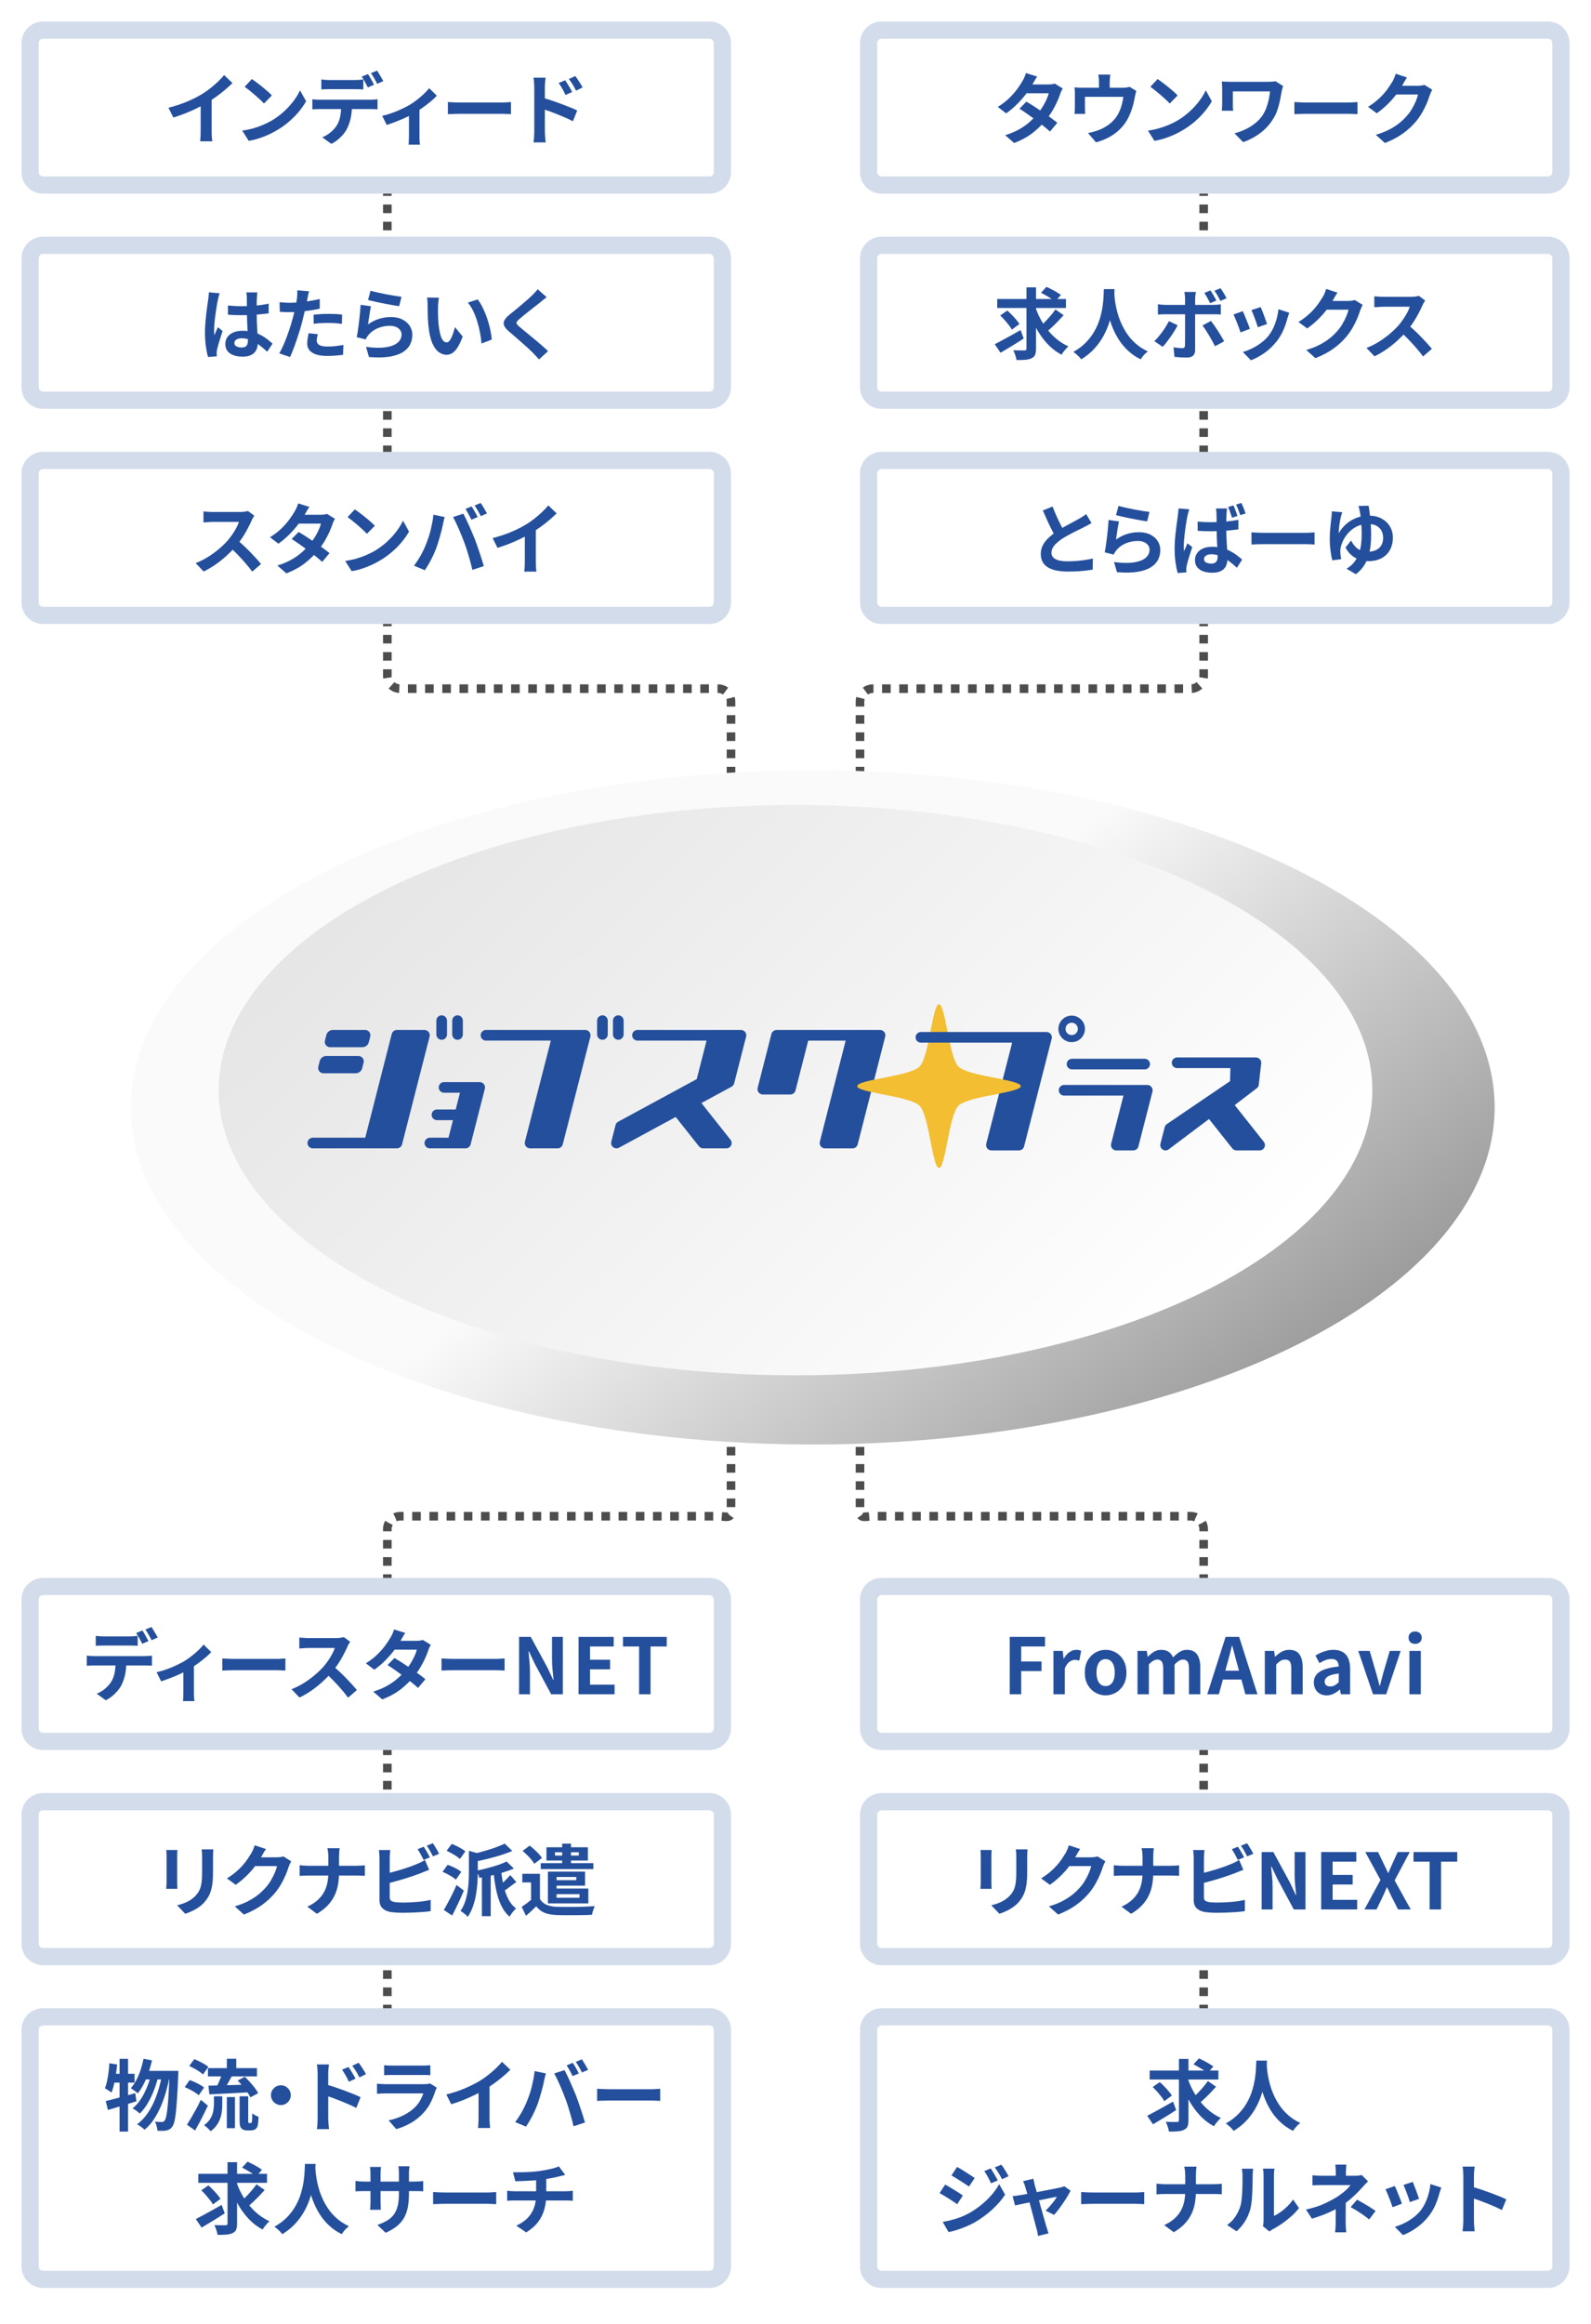 <?xml version="1.0" encoding="UTF-8"?>
<svg id="_レイヤー_1" data-name="レイヤー_1" xmlns="http://www.w3.org/2000/svg" xmlns:xlink="http://www.w3.org/1999/xlink" version="1.1" viewBox="0 0 370 540">
  <!-- Generator: Adobe Illustrator 29.4.0, SVG Export Plug-In . SVG Version: 2.1.0 Build 152)  -->
  <defs>
    <style>
      .st0 {
        fill: none;
        stroke: #4d4d4d;
        stroke-dasharray: 2;
        stroke-miterlimit: 10;
        stroke-width: 2px;
      }

      .st1 {
        fill: #d3dceb;
      }

      .st2 {
        fill: url(#_名称未設定グラデーション_4);
      }

      .st3 {
        fill: #fff;
      }

      .st4 {
        fill: url(#_名称未設定グラデーション_3);
        filter: url(#drop-shadow-1);
      }

      .st5 {
        fill: #f3be32;
        fill-rule: evenodd;
      }

      .st6 {
        fill: #244f9c;
      }
    </style>
    <linearGradient id="_名称未設定グラデーション_3" data-name="名称未設定グラデーション 3" x1="114.026" y1="163.592" x2="260.295" y2="348.53" gradientUnits="userSpaceOnUse">
      <stop offset=".435" stop-color="#fafafa"/>
      <stop offset="1" stop-color="#999"/>
    </linearGradient>
    <filter id="drop-shadow-1" x="18.123" y="166.95" width="342" height="181" filterUnits="userSpaceOnUse">
      <feOffset dx="4" dy="4"/>
      <feGaussianBlur result="blur" stdDeviation="4"/>
      <feFlood flood-color="#000" flood-opacity=".3"/>
      <feComposite in2="blur" operator="in"/>
      <feComposite in="SourceGraphic"/>
    </filter>
    <linearGradient id="_名称未設定グラデーション_4" data-name="名称未設定グラデーション 4" x1="256.245" y1="327.315" x2="114.092" y2="179.694" gradientUnits="userSpaceOnUse">
      <stop offset="0" stop-color="#fff"/>
      <stop offset="1" stop-color="#e6e6e6"/>
    </linearGradient>
  </defs>
  <path class="st0" d="M90.076,39.53v117.505c0,1.65,1.35,3,3,3h73.924c1.65,0,3,1.35,3,3v21.02"/>
  <path class="st0" d="M279.924,39.53v117.505c0,1.65-1.35,3-3,3h-73.924c-1.65,0-3,1.35-3,3v21.02"/>
  <path class="st0" d="M90.076,479.85v-124.505c0-1.65,1.35-3,3-3h73.924c1.65,0,3,.65,3-1v-16.02"/>
  <path class="st0" d="M279.924,479.85v-124.505c0-1.65-1.35-3-3-3h-73.924c-1.65,0-3,.65-3-1v-16.02"/>
  <ellipse class="st4" cx="185" cy="253.33" rx="158.595" ry="78.344"/>
  <ellipse class="st2" cx="185" cy="253.33" rx="134.148" ry="66.267"/>
  <g>
    <rect class="st3" x="7" y="368.673" width="161" height="36" rx="3" ry="3"/>
    <path class="st1" d="M165,370.673c.542,0,1,.458,1,1v30c0,.542-.458,1-1,1H10c-.542,0-1-.458-1-1v-30c0-.542.458-1,1-1h155M165,366.673H10c-2.75,0-5,2.25-5,5v30c0,2.75,2.25,5,5,5h155c2.75,0,5-2.25,5-5v-30c0-2.75-2.25-5-5-5h0Z"/>
  </g>
  <g>
    <path class="st6" d="M20.18,384.737c.264.036.549.063.855.081.306.019.597.027.873.027h11.79c.192,0,.453-.009.783-.027.33-.018.615-.045.855-.081v2.34c-.216-.023-.48-.038-.792-.045-.312-.006-.594-.009-.846-.009h-11.79c-.264,0-.555.006-.873.018-.318.013-.603.03-.855.055v-2.358ZM22.268,380.13c.288.048.606.084.954.107.348.024.672.036.972.036h5.886c.312,0,.636-.012.972-.036.336-.023.66-.06.972-.107v2.321c-.312-.023-.636-.038-.972-.045-.336-.006-.66-.009-.972-.009h-5.886c-.312,0-.642.003-.99.009-.348.007-.66.021-.936.045v-2.321ZM29.396,385.997c0,1.164-.103,2.212-.306,3.142-.204.93-.498,1.767-.882,2.511-.205.408-.489.828-.855,1.26-.366.433-.783.84-1.251,1.225-.468.384-.972.708-1.512.972l-2.106-1.53c.636-.239,1.248-.597,1.836-1.07.588-.475,1.062-.976,1.422-1.503.456-.685.762-1.446.918-2.286s.234-1.746.234-2.719h2.502ZM33.104,378.888c.156.216.321.474.495.773.174.301.342.601.504.9.162.3.303.564.423.792l-1.44.63c-.192-.372-.417-.795-.675-1.269-.258-.475-.507-.885-.747-1.233l1.44-.594ZM35.228,378.077c.156.229.324.495.504.802.18.306.357.605.531.899s.315.543.423.747l-1.44.63c-.18-.384-.405-.81-.675-1.277-.27-.469-.525-.87-.765-1.206l1.422-.595Z"/>
    <path class="st6" d="M36.416,388.59c.78-.168,1.575-.399,2.385-.693s1.569-.612,2.277-.954,1.302-.65,1.782-.927c.588-.36,1.167-.766,1.737-1.215.57-.45,1.095-.903,1.575-1.359.479-.456.87-.882,1.17-1.278l1.782,1.746c-.348.396-.807.831-1.377,1.306-.57.474-1.185.947-1.845,1.422-.66.474-1.32.903-1.98,1.287-.408.252-.876.507-1.404.765s-1.083.51-1.665.756-1.164.478-1.746.693c-.583.216-1.125.408-1.629.576l-1.062-2.124ZM42.644,387.42l2.448-.469v6.408c0,.204.003.438.009.702s.021.507.045.729c.024.223.048.394.072.514h-2.664c.024-.12.039-.291.045-.514.006-.222.015-.465.027-.729.012-.264.018-.498.018-.702v-5.939Z"/>
    <path class="st6" d="M51.698,385.386c.216.012.492.026.828.045.336.018.687.033,1.053.045.366.012.705.018,1.017.018h9.666c.42,0,.816-.015,1.188-.045.372-.029.678-.051.918-.062v2.826c-.205-.013-.51-.03-.918-.055-.408-.023-.804-.036-1.188-.036h-9.666c-.516,0-1.044.01-1.584.027-.54.018-.979.039-1.314.063v-2.826Z"/>
    <path class="st6" d="M81.435,381.516c-.072.107-.177.276-.315.504-.138.229-.243.438-.315.63-.252.564-.561,1.194-.927,1.89-.366.696-.78,1.396-1.242,2.098s-.951,1.358-1.467,1.971c-.672.756-1.413,1.503-2.223,2.241s-1.662,1.416-2.556,2.034-1.809,1.148-2.745,1.593l-1.854-1.944c.972-.371,1.914-.84,2.826-1.403.912-.564,1.758-1.177,2.538-1.837.78-.659,1.452-1.302,2.016-1.926.396-.456.771-.941,1.125-1.458.354-.516.669-1.028.945-1.539.276-.51.48-.98.612-1.413h-6.102c-.252,0-.516.01-.792.027-.276.018-.537.036-.783.054-.246.019-.435.033-.567.045v-2.556c.18.012.402.03.666.054.264.024.531.043.801.055s.495.018.675.018h6.354c.396,0,.759-.023,1.089-.072.33-.048.585-.102.765-.161l1.476,1.098ZM77.402,387.113c.468.372.966.805,1.494,1.296.528.492,1.05,1.002,1.566,1.53.516.528.993,1.035,1.431,1.521.438.485.807.908,1.107,1.269l-2.052,1.782c-.444-.612-.951-1.248-1.521-1.908s-1.17-1.316-1.8-1.971-1.269-1.275-1.917-1.863l1.692-1.656Z"/>
    <path class="st6" d="M94.251,379.464c-.216.312-.429.647-.639,1.008-.21.359-.369.636-.477.828-.408.72-.924,1.484-1.548,2.295-.624.81-1.323,1.599-2.097,2.367-.774.768-1.593,1.452-2.457,2.052l-1.944-1.494c1.056-.66,1.953-1.353,2.691-2.079.738-.726,1.353-1.428,1.845-2.105.492-.679.888-1.281,1.188-1.81.144-.216.297-.507.459-.873.162-.366.285-.699.369-.999l2.61.811ZM100.191,382.235c-.108.168-.216.366-.324.594-.108.229-.198.457-.27.685-.18.552-.423,1.167-.729,1.845-.306.678-.669,1.368-1.089,2.07-.42.702-.9,1.389-1.44,2.061-.852,1.057-1.875,2.059-3.069,3.006-1.194.948-2.655,1.752-4.383,2.412l-2.088-1.817c1.26-.384,2.352-.84,3.276-1.368.924-.528,1.725-1.092,2.403-1.692.678-.6,1.269-1.199,1.773-1.8.408-.468.794-.993,1.161-1.575s.684-1.164.954-1.746.459-1.101.567-1.557h-6.084l.828-2.052h5.112c.288,0,.573-.019.855-.055.282-.035.519-.083.711-.144l1.836,1.134ZM91.731,385.296c.552.312,1.155.681,1.809,1.106.654.426,1.317.867,1.989,1.323.672.456,1.305.899,1.899,1.332.594.432,1.095.816,1.503,1.152l-1.71,2.033c-.396-.359-.885-.776-1.467-1.251-.583-.474-1.209-.96-1.881-1.458-.672-.497-1.335-.975-1.989-1.431-.654-.456-1.239-.846-1.755-1.17l1.602-1.638Z"/>
    <path class="st6" d="M102.674,385.386c.216.012.492.026.828.045.336.018.687.033,1.053.045.366.012.705.018,1.017.018h9.666c.42,0,.816-.015,1.188-.045.372-.029.678-.051.918-.062v2.826c-.205-.013-.51-.03-.918-.055-.408-.023-.804-.036-1.188-.036h-9.666c-.516,0-1.044.01-1.584.027-.54.018-.979.039-1.314.063v-2.826Z"/>
    <path class="st6" d="M120.71,393.72v-13.338h2.718l3.87,7.109,1.35,2.88h.09c-.072-.695-.15-1.458-.234-2.285-.084-.828-.126-1.62-.126-2.376v-5.328h2.52v13.338h-2.718l-3.834-7.128-1.35-2.862h-.09c.06.72.132,1.482.216,2.286s.126,1.59.126,2.357v5.347h-2.538Z"/>
    <path class="st6" d="M134.552,393.72v-13.338h8.172v2.231h-5.508v3.078h4.662v2.232h-4.662v3.563h5.706v2.232h-8.37Z"/>
    <path class="st6" d="M148.628,393.72v-11.106h-3.744v-2.231h10.17v2.231h-3.762v11.106h-2.664Z"/>
  </g>
  <g>
    <rect class="st3" x="202" y="368.673" width="161" height="36" rx="3" ry="3"/>
    <path class="st1" d="M360,370.673c.542,0,1,.458,1,1v30c0,.542-.458,1-1,1h-155c-.542,0-1-.458-1-1v-30c0-.542.458-1,1-1h155M360,366.673h-155c-2.75,0-5,2.25-5,5v30c0,2.75,2.25,5,5,5h155c2.75,0,5-2.25,5-5v-30c0-2.75-2.25-5-5-5h0Z"/>
  </g>
  <g>
    <path class="st6" d="M234.819,393.72v-13.338h8.208v2.231h-5.545v3.475h4.734v2.231h-4.734v5.4h-2.663Z"/>
    <path class="st6" d="M244.988,393.72v-10.08h2.16l.198,1.782h.054c.373-.66.811-1.164,1.314-1.513.504-.348,1.02-.521,1.548-.521.288,0,.519.021.693.062.174.042.333.094.478.153l-.433,2.286c-.192-.048-.363-.087-.513-.117-.15-.03-.34-.045-.567-.045-.384,0-.789.15-1.215.45-.427.3-.783.81-1.071,1.529v6.013h-2.646Z"/>
    <path class="st6" d="M257.121,393.972c-.84,0-1.629-.21-2.367-.63s-1.335-1.023-1.791-1.81c-.456-.785-.684-1.736-.684-2.853s.228-2.067.684-2.854c.456-.785,1.053-1.389,1.791-1.809s1.527-.63,2.367-.63c.636,0,1.242.12,1.818.359.575.24,1.092.585,1.547,1.035.457.45.816,1.002,1.08,1.656s.396,1.401.396,2.241c0,1.116-.229,2.067-.684,2.853-.457.786-1.054,1.39-1.791,1.81-.738.42-1.527.63-2.367.63ZM257.121,391.812c.455,0,.843-.129,1.16-.387.318-.258.559-.621.721-1.089.162-.469.242-1.021.242-1.656s-.08-1.188-.242-1.656-.402-.831-.721-1.089c-.317-.258-.705-.387-1.16-.387-.457,0-.844.129-1.161.387-.318.258-.558.621-.72,1.089s-.244,1.021-.244,1.656.082,1.188.244,1.656c.162.468.401.831.72,1.089.317.258.704.387,1.161.387Z"/>
    <path class="st6" d="M264.537,393.72v-10.08h2.16l.197,1.35h.055c.42-.432.875-.807,1.367-1.125.492-.317,1.068-.477,1.729-.477.72,0,1.299.152,1.736.459.438.306.777.741,1.018,1.305.479-.492.975-.909,1.484-1.251s1.09-.513,1.737-.513c1.08,0,1.869.357,2.367,1.07.498.715.747,1.708.747,2.979v6.282h-2.628v-5.958c0-.78-.114-1.326-.343-1.639-.228-.312-.582-.468-1.062-.468-.288,0-.591.094-.909.279-.318.187-.662.471-1.035.854v6.931h-2.646v-5.958c0-.78-.114-1.326-.342-1.639-.228-.312-.583-.468-1.062-.468-.277,0-.58.094-.91.279-.33.187-.668.471-1.017.854v6.931h-2.646Z"/>
    <path class="st6" d="M280.754,393.72l4.266-13.338h3.15l4.266,13.338h-2.808l-1.891-6.948c-.203-.696-.398-1.419-.584-2.169-.188-.75-.382-1.479-.586-2.188h-.072c-.168.721-.351,1.452-.549,2.196-.197.744-.393,1.464-.584,2.16l-1.908,6.948h-2.7ZM283.4,390.3v-2.07h6.336v2.07h-6.336Z"/>
    <path class="st6" d="M294.146,393.72v-10.08h2.16l.197,1.332h.055c.443-.433.93-.804,1.458-1.116.528-.312,1.134-.468,1.817-.468,1.092,0,1.885.357,2.377,1.07.492.715.738,1.708.738,2.979v6.282h-2.646v-5.958c0-.78-.111-1.326-.333-1.639-.222-.312-.585-.468-1.089-.468-.408,0-.766.097-1.071.288-.306.192-.646.475-1.017.846v6.931h-2.646Z"/>
    <path class="st6" d="M308.511,393.972c-.589,0-1.107-.129-1.558-.387-.45-.259-.798-.615-1.044-1.071s-.369-.973-.369-1.548c0-1.068.462-1.899,1.387-2.493.924-.594,2.394-.999,4.409-1.215-.012-.336-.071-.633-.18-.892-.108-.258-.285-.465-.531-.621-.246-.155-.579-.233-.999-.233-.468,0-.93.09-1.386.27-.456.181-.918.414-1.386.702l-.937-1.764c.396-.252.815-.475,1.261-.666.443-.192.911-.352,1.403-.478s1.002-.188,1.53-.188c.852,0,1.566.168,2.142.504.576.336,1.009.834,1.296,1.494.288.66.432,1.476.432,2.447v5.887h-2.159l-.181-1.08h-.09c-.432.384-.9.702-1.404.954s-1.05.378-1.637.378ZM309.392,391.901c.372,0,.711-.087,1.018-.261.306-.174.615-.417.927-.729v-2.016c-.815.096-1.464.234-1.944.414-.479.18-.822.394-1.025.639-.204.246-.307.52-.307.819,0,.396.123.684.369.864.246.18.567.27.963.27Z"/>
    <path class="st6" d="M319.31,393.72l-3.438-10.08h2.664l1.457,5.021c.145.504.285,1.012.424,1.521.137.51.272,1.023.404,1.539h.09c.133-.516.268-1.029.405-1.539s.272-1.018.405-1.521l1.477-5.021h2.537l-3.365,10.08h-3.061Z"/>
    <path class="st6" d="M329.101,382.002c-.467,0-.84-.129-1.115-.388-.276-.258-.414-.608-.414-1.053,0-.432.138-.78.414-1.044.275-.264.648-.396,1.115-.396.444,0,.811.133,1.099.396s.433.612.433,1.044c0,.444-.145.795-.433,1.053-.288.259-.654.388-1.099.388ZM327.769,393.72v-10.08h2.646v10.08h-2.646Z"/>
  </g>
  <g>
    <rect class="st3" x="7" y="418.673" width="161" height="36" rx="3" ry="3"/>
    <path class="st1" d="M165,420.673c.542,0,1,.458,1,1v30c0,.542-.458,1-1,1H10c-.542,0-1-.458-1-1v-30c0-.542.458-1,1-1h155M165,416.673H10c-2.75,0-5,2.25-5,5v30c0,2.75,2.25,5,5,5h155c2.75,0,5-2.25,5-5v-30c0-2.75-2.25-5-5-5h0Z"/>
  </g>
  <g>
    <path class="st6" d="M41.258,429.896c-.012.216-.024.429-.036.639-.012.21-.018.459-.018.747v6.084c0,.229.006.492.018.792.012.301.024.559.036.774h-2.61c.012-.168.03-.408.054-.72.024-.312.036-.601.036-.864v-6.066c0-.168-.006-.387-.018-.657-.012-.27-.03-.513-.054-.729h2.592ZM49.61,429.752c-.012.252-.027.524-.045.818-.018.294-.027.621-.027.981v3.563c0,.96-.045,1.8-.135,2.521-.09.72-.225,1.35-.405,1.89-.18.54-.399,1.018-.657,1.431-.258.414-.555.808-.891,1.18-.396.432-.852.818-1.368,1.161-.516.342-1.035.63-1.557.863-.522.234-1.005.423-1.449.567l-1.89-1.98c.9-.203,1.713-.488,2.439-.854.726-.366,1.359-.837,1.899-1.413.312-.348.564-.696.756-1.044s.339-.735.441-1.161.174-.909.216-1.449.063-1.157.063-1.854v-3.42c0-.36-.009-.688-.027-.981s-.045-.566-.081-.818h2.718Z"/>
    <path class="st6" d="M61.85,429.68c-.216.312-.426.647-.63,1.008-.204.36-.36.636-.468.828-.408.72-.909,1.467-1.503,2.241-.594.773-1.269,1.523-2.025,2.25-.756.726-1.56,1.389-2.412,1.988l-2.034-1.493c.792-.492,1.491-.996,2.097-1.513.606-.516,1.131-1.028,1.575-1.539.444-.51.825-1.002,1.143-1.476.318-.474.591-.897.819-1.27.144-.228.294-.524.45-.891.156-.366.276-.699.36-.999l2.628.864ZM67.718,432.523c-.096.168-.198.369-.306.604-.108.233-.204.465-.288.692-.156.528-.375,1.131-.657,1.81-.282.678-.63,1.38-1.044,2.105-.414.727-.891,1.425-1.431,2.097-.864,1.032-1.869,1.969-3.015,2.809s-2.565,1.596-4.257,2.268l-2.124-1.908c1.224-.359,2.28-.773,3.168-1.241.888-.469,1.662-.969,2.322-1.503.66-.534,1.248-1.102,1.764-1.701.42-.468.804-.999,1.152-1.593.348-.595.648-1.186.9-1.773.252-.588.42-1.104.504-1.548h-6.066l.828-2.034h5.148c.276,0,.555-.018.837-.054.282-.036.524-.09.729-.162l1.836,1.134Z"/>
    <path class="st6" d="M69.68,433.441c.276.024.588.051.936.081s.702.045,1.062.045h11.214c.42,0,.807-.012,1.161-.036.354-.023.621-.048.801-.071v2.447c-.18-.012-.465-.026-.855-.045-.39-.018-.765-.026-1.125-.026h-11.124c-.396,0-.769.009-1.116.026-.348.019-.666.039-.954.063v-2.484ZM76.358,431.588c0-.3-.018-.657-.054-1.071s-.096-.759-.18-1.035h2.862c-.048.276-.084.627-.108,1.053-.024.427-.036.783-.036,1.071v3.546c0,.984-.078,1.917-.234,2.799-.156.882-.423,1.726-.801,2.529s-.9,1.561-1.566,2.268c-.666.709-1.515,1.368-2.547,1.98l-2.232-1.656c.948-.432,1.737-.93,2.367-1.494.63-.563,1.131-1.182,1.503-1.854s.636-1.392.792-2.16c.156-.768.234-1.572.234-2.412v-3.563Z"/>
    <path class="st6" d="M90.776,429.913c-.048.276-.084.595-.108.954-.024.36-.036.666-.036.918v9.09c0,.385.096.648.288.793.192.144.486.258.882.342.276.036.594.062.954.081.36.018.738.026,1.134.026.468,0,.987-.015,1.557-.045.57-.029,1.146-.068,1.728-.117.582-.048,1.131-.113,1.647-.197s.96-.174,1.332-.271v2.628c-.564.084-1.218.153-1.962.207-.744.055-1.503.096-2.277.126s-1.497.045-2.169.045c-.588,0-1.143-.018-1.665-.054s-.975-.084-1.359-.144c-.78-.156-1.386-.453-1.818-.892-.432-.438-.648-1.041-.648-1.809v-9.811c0-.132-.006-.312-.018-.54-.012-.228-.027-.462-.045-.701-.018-.24-.045-.45-.081-.631h2.664ZM89.588,435.439c.576-.12,1.188-.267,1.836-.441.648-.174,1.302-.362,1.962-.566.66-.204,1.287-.411,1.881-.621.594-.21,1.125-.417,1.593-.621.324-.12.645-.258.963-.414.317-.155.65-.342.999-.558l.972,2.286c-.348.132-.711.278-1.089.44s-.717.297-1.017.405c-.528.204-1.131.42-1.809.647-.678.229-1.383.453-2.115.676-.732.222-1.456.429-2.169.621-.714.191-1.377.359-1.989.504l-.018-2.358ZM98.534,429.14c.156.216.324.474.504.773.18.301.351.601.513.9.162.3.303.564.423.792l-1.458.612c-.18-.372-.399-.795-.657-1.27-.258-.474-.507-.885-.747-1.232l1.422-.576ZM100.658,428.329c.167.229.342.492.522.792.18.301.357.598.531.892s.309.549.405.765l-1.422.612c-.192-.384-.42-.811-.684-1.278-.264-.468-.522-.87-.774-1.206l1.422-.576Z"/>
    <path class="st6" d="M102.926,434.972l1.17-1.62c.36.12.741.27,1.143.45.402.18.783.372,1.143.576s.654.407.882.611l-1.242,1.8c-.216-.203-.501-.416-.855-.639-.354-.222-.726-.435-1.116-.639s-.765-.384-1.125-.54ZM103.214,443.846c.276-.468.585-1.021.927-1.656.342-.636.689-1.311,1.044-2.025.354-.714.681-1.425.981-2.133l1.71,1.296c-.264.648-.549,1.306-.855,1.972-.306.666-.615,1.322-.927,1.971s-.63,1.266-.954,1.854l-1.926-1.277ZM103.862,430.094l1.188-1.603c.36.133.741.297,1.143.495.402.198.786.405,1.152.621s.657.42.873.612l-1.26,1.782c-.204-.204-.483-.424-.837-.657-.354-.234-.729-.462-1.125-.685-.396-.222-.774-.41-1.134-.566ZM109.046,430.094l2.52.702c-.012.168-.162.27-.45.306v4.032c0,.708-.03,1.5-.09,2.376s-.168,1.781-.324,2.718c-.156.936-.39,1.854-.702,2.754-.312.9-.726,1.729-1.242,2.484-.096-.156-.246-.324-.45-.504-.205-.181-.414-.352-.63-.514-.216-.162-.414-.278-.594-.351.456-.672.812-1.392,1.071-2.16.258-.768.45-1.551.576-2.349s.21-1.581.252-2.35c.042-.768.063-1.481.063-2.142v-5.004ZM117.38,428.42l1.764,1.71c-.828.348-1.737.678-2.727.989-.99.312-2.001.595-3.033.847s-2.04.474-3.024.666c-.048-.252-.144-.55-.288-.892s-.282-.627-.414-.854c.696-.145,1.401-.312,2.115-.504.714-.192,1.41-.394,2.088-.604.678-.21,1.317-.432,1.917-.666.6-.233,1.134-.465,1.602-.692ZM117.812,432.577l1.692,1.639c-.756.323-1.587.624-2.493.899-.906.276-1.83.52-2.772.729s-1.863.393-2.763.549c-.048-.228-.142-.51-.279-.846-.138-.336-.267-.618-.387-.847.636-.119,1.275-.261,1.917-.423.642-.162,1.275-.333,1.899-.513.624-.18,1.208-.372,1.755-.576.546-.204,1.023-.408,1.431-.612ZM112.07,434.918h2.052v10.367h-2.052v-10.367ZM116.498,434.306c.132,1.332.33,2.592.594,3.78.264,1.188.63,2.247,1.098,3.177.468.93,1.08,1.671,1.836,2.223-.156.132-.333.309-.531.531-.198.222-.381.453-.549.693-.168.239-.312.468-.432.684-.84-.72-1.509-1.623-2.007-2.709s-.885-2.322-1.161-3.708-.486-2.877-.63-4.473l1.782-.198ZM118.658,435.728l1.422,1.62c-.54.372-1.065.756-1.575,1.151-.51.396-.981.727-1.413.99l-.99-1.242c.264-.203.552-.452.864-.747.312-.293.618-.597.918-.908.3-.312.558-.601.774-.864Z"/>
    <path class="st6" d="M125.57,441.289c.348.601.84,1.042,1.476,1.323.636.282,1.41.447,2.322.495.54.012,1.191.021,1.953.027.762.006,1.563.006,2.403,0s1.659-.027,2.457-.063c.798-.036,1.509-.078,2.133-.126-.072.156-.153.357-.243.604-.09.245-.171.491-.243.737-.072.246-.126.471-.162.676-.564.035-1.206.06-1.926.071s-1.467.021-2.241.027c-.774.006-1.518.006-2.232,0s-1.347-.021-1.899-.045c-1.08-.048-1.992-.223-2.736-.522-.744-.3-1.386-.798-1.926-1.494-.36.349-.732.702-1.116,1.062-.384.36-.804.738-1.26,1.134l-1.008-2.07c.396-.264.804-.555,1.224-.872.42-.318.822-.64,1.206-.964h1.818ZM125.57,435.439v6.642h-2.07v-4.644h-2.034v-1.998h4.104ZM121.538,430.111l1.638-1.224c.348.264.708.564,1.08.899.372.337.714.673,1.026,1.009s.564.653.756.953l-1.782,1.368c-.168-.3-.399-.627-.693-.98-.294-.354-.621-.708-.981-1.062-.36-.354-.708-.675-1.044-.963ZM125.75,432.955h12.24v1.387h-12.24v-1.387ZM127.082,429.266h9.63v3.096h-9.63v-3.096ZM127.424,434.918h2.016v6.642h-2.016v-6.642ZM127.424,438.859h9.396v3.456h-9.396v-1.313h7.344v-.828h-7.344v-1.314ZM128.63,434.918h7.434v3.275h-7.434v-1.278h5.382v-.737h-5.382v-1.26ZM129.062,430.436v.756h5.544v-.756h-5.544ZM130.736,428.42h2.052v5.489h-2.052v-5.489Z"/>
  </g>
  <g>
    <rect class="st3" x="202" y="418.673" width="161" height="36" rx="3" ry="3"/>
    <path class="st1" d="M360,420.673c.542,0,1,.458,1,1v30c0,.542-.458,1-1,1h-155c-.542,0-1-.458-1-1v-30c0-.542.458-1,1-1h155M360,416.673h-155c-2.75,0-5,2.25-5,5v30c0,2.75,2.25,5,5,5h155c2.75,0,5-2.25,5-5v-30c0-2.75-2.25-5-5-5h0Z"/>
  </g>
  <g>
    <path class="st6" d="M230.606,429.896c-.013.216-.024.429-.036.639s-.018.459-.018.747v6.084c0,.229.006.492.018.792.012.301.023.559.036.774h-2.61c.012-.168.03-.408.055-.72.023-.312.035-.601.035-.864v-6.066c0-.168-.006-.387-.018-.657-.012-.27-.03-.513-.055-.729h2.593ZM238.959,429.752c-.013.252-.027.524-.045.818-.019.294-.027.621-.027.981v3.563c0,.96-.045,1.8-.135,2.521-.09.72-.226,1.35-.406,1.89-.18.54-.398,1.018-.656,1.431-.258.414-.555.808-.891,1.18-.396.432-.853.818-1.369,1.161-.516.342-1.034.63-1.557.863-.521.234-1.005.423-1.449.567l-1.89-1.98c.9-.203,1.713-.488,2.439-.854.726-.366,1.358-.837,1.899-1.413.311-.348.563-.696.756-1.044.191-.348.338-.735.44-1.161s.174-.909.216-1.449.063-1.157.063-1.854v-3.42c0-.36-.009-.688-.027-.981s-.045-.566-.081-.818h2.719Z"/>
    <path class="st6" d="M251.198,429.68c-.216.312-.427.647-.63,1.008-.204.36-.359.636-.469.828-.407.72-.908,1.467-1.502,2.241-.594.773-1.27,1.523-2.025,2.25-.756.726-1.561,1.389-2.412,1.988l-2.033-1.493c.791-.492,1.49-.996,2.096-1.513.606-.516,1.131-1.028,1.576-1.539.443-.51.824-1.002,1.143-1.476s.591-.897.818-1.27c.145-.228.295-.524.451-.891.155-.366.275-.699.359-.999l2.628.864ZM257.066,432.523c-.096.168-.198.369-.307.604-.107.233-.203.465-.287.692-.156.528-.375,1.131-.657,1.81-.282.678-.63,1.38-1.044,2.105-.414.727-.891,1.425-1.432,2.097-.863,1.032-1.869,1.969-3.015,2.809s-2.565,1.596-4.257,2.268l-2.124-1.908c1.224-.359,2.28-.773,3.168-1.241.888-.469,1.662-.969,2.321-1.503.66-.534,1.248-1.102,1.765-1.701.42-.468.804-.999,1.151-1.593.349-.595.648-1.186.9-1.773s.42-1.104.504-1.548h-6.065l.827-2.034h5.148c.275,0,.555-.018.838-.054.281-.036.523-.09.729-.162l1.836,1.134Z"/>
    <path class="st6" d="M259.028,433.441c.276.024.588.051.937.081.348.03.701.045,1.062.045h11.214c.42,0,.807-.012,1.161-.036.354-.023.621-.048.802-.071v2.447c-.181-.012-.466-.026-.855-.045-.391-.018-.766-.026-1.125-.026h-11.124c-.396,0-.769.009-1.116.026-.348.019-.666.039-.954.063v-2.484ZM265.707,431.588c0-.3-.019-.657-.055-1.071s-.096-.759-.18-1.035h2.861c-.048.276-.084.627-.107,1.053-.024.427-.036.783-.036,1.071v3.546c0,.984-.078,1.917-.233,2.799-.156.882-.424,1.726-.802,2.529s-.899,1.561-1.565,2.268c-.666.709-1.516,1.368-2.547,1.98l-2.232-1.656c.947-.432,1.736-.93,2.367-1.494.63-.563,1.131-1.182,1.502-1.854.373-.672.637-1.392.793-2.16.156-.768.234-1.572.234-2.412v-3.563Z"/>
    <path class="st6" d="M280.125,429.913c-.049.276-.084.595-.108.954-.024.36-.036.666-.036.918v9.09c0,.385.096.648.288.793.192.144.485.258.882.342.276.036.594.062.954.081.36.018.738.026,1.134.026.469,0,.987-.015,1.557-.045.57-.029,1.146-.068,1.729-.117.582-.048,1.131-.113,1.646-.197.517-.084.961-.174,1.332-.271v2.628c-.563.084-1.217.153-1.961.207-.744.055-1.504.096-2.277.126s-1.497.045-2.169.045c-.589,0-1.144-.018-1.665-.054s-.975-.084-1.359-.144c-.779-.156-1.386-.453-1.818-.892-.432-.438-.647-1.041-.647-1.809v-9.811c0-.132-.006-.312-.019-.54-.012-.228-.026-.462-.045-.701-.018-.24-.045-.45-.08-.631h2.664ZM278.936,435.439c.576-.12,1.188-.267,1.836-.441.647-.174,1.302-.362,1.962-.566s1.287-.411,1.881-.621,1.125-.417,1.594-.621c.324-.12.645-.258.963-.414.317-.155.65-.342.998-.558l.973,2.286c-.348.132-.711.278-1.089.44s-.718.297-1.017.405c-.529.204-1.132.42-1.81.647-.679.229-1.384.453-2.114.676-.732.222-1.456.429-2.17.621-.714.191-1.377.359-1.988.504l-.019-2.358ZM287.882,429.14c.156.216.324.474.504.773.18.301.352.601.513.9.162.3.304.564.423.792l-1.457.612c-.181-.372-.4-.795-.658-1.27-.258-.474-.506-.885-.746-1.232l1.422-.576ZM290.006,428.329c.167.229.342.492.522.792.18.301.356.598.53.892s.31.549.405.765l-1.422.612c-.192-.384-.42-.811-.685-1.278-.264-.468-.522-.87-.774-1.206l1.423-.576Z"/>
    <path class="st6" d="M293.408,443.72v-13.338h2.719l3.869,7.109,1.351,2.88h.09c-.071-.695-.15-1.458-.233-2.285-.084-.828-.127-1.62-.127-2.376v-5.328h2.521v13.338h-2.718l-3.834-7.128-1.351-2.862h-.09c.06.72.132,1.482.216,2.286s.126,1.59.126,2.357v5.347h-2.538Z"/>
    <path class="st6" d="M307.251,443.72v-13.338h8.172v2.231h-5.509v3.078h4.662v2.232h-4.662v3.563h5.707v2.232h-8.37Z"/>
    <path class="st6" d="M317.312,443.72l3.727-6.858-3.529-6.479h2.971l1.332,2.771c.156.3.312.621.468.963.156.342.33.718.522,1.125h.072c.168-.407.323-.783.467-1.125.145-.342.289-.663.433-.963l1.261-2.771h2.807l-3.51,6.588,3.744,6.75h-2.951l-1.494-2.952c-.156-.336-.322-.685-.496-1.044-.174-.36-.356-.744-.549-1.152h-.071c-.169.408-.331.792-.486,1.152-.155.359-.317.708-.485,1.044l-1.422,2.952h-2.809Z"/>
    <path class="st6" d="M332.468,443.72v-11.106h-3.744v-2.231h10.17v2.231h-3.762v11.106h-2.664Z"/>
  </g>
  <g>
    <rect class="st3" x="7" y="468.673" width="161" height="61" rx="3" ry="3"/>
    <path class="st1" d="M165,470.673c.542,0,1,.458,1,1v55c0,.542-.458,1-1,1H10c-.542,0-1-.458-1-1v-55c0-.542.458-1,1-1h155M165,466.673H10c-2.75,0-5,2.25-5,5v55c0,2.75,2.25,5,5,5h155c2.75,0,5-2.25,5-5v-55c0-2.75-2.25-5-5-5h0Z"/>
  </g>
  <g>
    <path class="st6" d="M25.429,479.464l1.818.288c-.084.792-.186,1.587-.306,2.385-.12.798-.264,1.551-.432,2.259-.168.708-.36,1.332-.576,1.872-.108-.084-.258-.189-.45-.315-.192-.126-.384-.252-.576-.378-.192-.126-.36-.219-.504-.278.192-.492.357-1.054.495-1.684.138-.63.252-1.302.342-2.016s.153-1.425.189-2.133ZM24.583,488.247c.588-.144,1.257-.312,2.007-.504.75-.191,1.542-.404,2.376-.639.834-.234,1.665-.465,2.493-.693l.27,1.891c-1.128.359-2.277.717-3.447,1.07-1.17.354-2.229.67-3.177.945l-.522-2.07ZM25.933,481.911h5.364v2.053h-5.778l.414-2.053ZM27.805,478.437h1.98v16.902h-1.98v-16.902ZM33.385,478.42l1.962.378c-.228.996-.504,1.965-.828,2.906-.324.942-.696,1.818-1.116,2.628-.42.811-.876,1.521-1.368,2.134-.108-.12-.264-.255-.468-.405-.205-.15-.412-.3-.621-.45-.21-.149-.387-.272-.531-.369.48-.527.909-1.151,1.287-1.872.378-.72.708-1.503.99-2.349.282-.846.513-1.713.693-2.601ZM35.203,481.875l1.566.774c-.24,1.032-.57,2.085-.99,3.159-.42,1.074-.909,2.079-1.467,3.015-.558.937-1.161,1.71-1.809,2.322-.204-.191-.462-.405-.774-.639-.312-.234-.612-.424-.9-.567.528-.408,1.02-.915,1.476-1.521.456-.606.87-1.272,1.242-1.998.372-.727.696-1.477.972-2.25.276-.774.504-1.539.684-2.296ZM37.705,482.092l1.674.773c-.229,1.164-.513,2.328-.855,3.492-.342,1.164-.75,2.28-1.224,3.348-.474,1.068-1.017,2.05-1.629,2.943-.612.895-1.296,1.647-2.052,2.259-.204-.204-.471-.426-.801-.666-.331-.24-.646-.438-.945-.594.78-.563,1.485-1.263,2.115-2.097s1.185-1.765,1.665-2.79c.479-1.026.888-2.106,1.224-3.24s.612-2.277.828-3.429ZM33.925,481.228h6.426v1.998h-7.398l.972-1.998ZM39.433,481.228h2.052c-.012.252-.018.456-.018.612,0,.155-.006.275-.018.359-.084,2.028-.171,3.75-.261,5.166-.09,1.416-.186,2.583-.288,3.501-.103.918-.219,1.639-.351,2.16-.132.522-.282.897-.45,1.125-.216.3-.432.516-.648.648-.216.132-.474.228-.774.288-.252.048-.558.074-.918.081-.36.006-.738-.004-1.134-.027-.024-.312-.087-.666-.189-1.062-.102-.396-.237-.743-.405-1.044.336.036.648.058.936.063s.516.009.684.009c.144,0,.261-.023.351-.072.09-.048.189-.138.297-.27.12-.145.234-.447.342-.909s.21-1.125.306-1.989c.096-.863.183-1.965.261-3.303s.153-2.961.225-4.869v-.468Z"/>
    <path class="st6" d="M42.96,485.008l1.152-1.639c.384.133.786.295,1.206.486.42.192.822.396,1.206.612s.696.426.936.63l-1.242,1.8c-.216-.204-.51-.423-.882-.657-.372-.233-.765-.459-1.179-.675s-.813-.401-1.197-.558ZM43.482,493.737c.3-.468.636-1.017,1.008-1.646.372-.63.75-1.299,1.134-2.008.384-.707.744-1.415,1.08-2.123l1.638,1.35c-.3.636-.615,1.29-.945,1.962s-.666,1.329-1.008,1.971c-.342.643-.681,1.257-1.017,1.846l-1.89-1.351ZM44.004,480.094l1.17-1.584c.372.144.765.317,1.179.521s.81.414,1.188.63c.378.217.681.433.909.648l-1.242,1.764c-.216-.216-.504-.443-.864-.684-.36-.24-.747-.474-1.161-.702-.414-.228-.807-.426-1.179-.594ZM49.765,487.132h1.926v1.781c0,.505-.027,1.032-.081,1.584-.054.553-.174,1.11-.36,1.675-.186.563-.459,1.106-.819,1.629-.36.521-.846,1.011-1.458,1.467-.096-.145-.234-.306-.414-.486-.18-.18-.369-.354-.567-.521-.198-.169-.381-.301-.549-.396.696-.504,1.206-1.044,1.53-1.62.324-.575.537-1.157.639-1.746.102-.587.153-1.14.153-1.655v-1.71ZM48.36,480.598h11.394v1.926h-11.394v-1.926ZM48.469,484.665c.792-.012,1.704-.032,2.736-.062,1.032-.03,2.124-.06,3.276-.09s2.298-.069,3.438-.117l-.054,1.818c-1.08.06-2.169.12-3.267.18-1.098.061-2.151.114-3.159.162-1.008.048-1.926.09-2.754.126l-.216-2.017ZM51.727,481.659l2.268.648c-.228.42-.462.846-.702,1.278-.24.432-.474.843-.702,1.232-.228.391-.444.735-.648,1.035l-1.746-.612c.191-.323.384-.695.576-1.116.192-.419.375-.846.549-1.277.173-.433.309-.828.405-1.188ZM52.752,478.42h2.196v3.096h-2.196v-3.096ZM52.752,487.312h1.89v7.236h-1.89v-7.236ZM55.273,483.478l1.656-.864c.396.36.794.766,1.197,1.215.402.45.774.897,1.116,1.342.342.443.609.857.801,1.241l-1.818.973c-.156-.36-.396-.769-.72-1.225-.324-.456-.681-.918-1.071-1.386-.39-.468-.777-.9-1.161-1.296ZM55.723,487.132h1.998v5.615c0,.301.018.475.054.522.024.024.051.045.081.062.03.019.063.027.099.027h.288c.048,0,.096-.006.144-.018.048-.012.078-.03.09-.055.06-.035.108-.191.144-.468.012-.144.021-.366.027-.666.006-.3.015-.653.027-1.062.168.156.393.309.675.459.282.149.543.267.783.351-.012.396-.039.798-.081,1.206-.042.408-.087.708-.135.9-.12.384-.324.659-.612.828-.12.071-.273.128-.459.171-.187.042-.363.062-.531.062h-.936c-.204,0-.42-.036-.648-.107-.228-.072-.414-.187-.558-.343-.156-.155-.27-.362-.342-.621-.072-.258-.108-.692-.108-1.305v-5.562Z"/>
    <path class="st6" d="M65.317,484.575c.432,0,.819.105,1.161.315.342.21.618.486.828.828s.315.729.315,1.161c0,.42-.105.804-.315,1.151-.21.349-.486.627-.828.837-.342.21-.729.315-1.161.315-.42,0-.804-.105-1.152-.315-.348-.21-.627-.488-.837-.837-.21-.348-.315-.731-.315-1.151,0-.433.105-.819.315-1.161.209-.342.489-.618.837-.828.348-.21.731-.315,1.152-.315Z"/>
    <path class="st6" d="M73.867,492.262v-10.351c0-.323-.016-.689-.045-1.098s-.075-.768-.135-1.08h2.808c-.036.312-.072.66-.108,1.044-.036.385-.054.763-.054,1.134v10.351c0,.156.009.387.027.692.018.307.042.621.072.945.03.324.057.612.081.864h-2.826c.06-.349.105-.766.135-1.251.03-.486.045-.903.045-1.251ZM75.811,484.396c.6.156,1.269.357,2.007.603.738.246,1.485.511,2.241.792.756.282,1.47.559,2.142.828.672.271,1.224.514,1.656.729l-1.008,2.502c-.516-.276-1.08-.546-1.692-.811-.612-.264-1.233-.524-1.863-.782s-1.245-.495-1.845-.711c-.6-.217-1.146-.402-1.638-.559v-2.592ZM81.048,480.327c.168.24.354.522.558.847.204.323.399.647.585.972s.351.624.495.9l-1.566.701c-.168-.384-.333-.726-.495-1.025s-.327-.591-.495-.873-.366-.579-.594-.892l1.512-.63ZM83.406,479.338c.18.24.375.516.585.827.209.312.414.628.612.945.198.318.363.615.495.892l-1.512.737c-.192-.384-.375-.723-.549-1.017-.174-.294-.348-.576-.522-.846-.174-.271-.375-.55-.603-.838l1.494-.701Z"/>
    <path class="st6" d="M101.587,485.134c-.06.12-.123.252-.189.396-.066.145-.117.265-.153.36-.276.864-.621,1.725-1.035,2.583s-.957,1.659-1.629,2.402c-.9,1.009-1.908,1.827-3.024,2.457-1.116.631-2.25,1.107-3.402,1.432l-1.782-2.034c1.356-.288,2.562-.708,3.618-1.26,1.056-.552,1.926-1.182,2.61-1.891.479-.491.867-1.011,1.161-1.557s.525-1.064.693-1.557h-8.694c-.216,0-.522.006-.918.018s-.786.036-1.17.072v-2.34c.384.023.759.048,1.125.071.366.024.687.036.963.036h8.91c.288,0,.549-.018.783-.054.234-.036.411-.078.531-.126l1.602.99ZM89.329,479.913c.252.036.552.061.9.072.348.013.672.019.972.019h6.93c.276,0,.606-.006.99-.019.384-.012.702-.036.954-.072v2.322c-.24-.023-.549-.039-.927-.045s-.729-.009-1.053-.009h-6.894c-.288,0-.603.006-.945.018-.342.013-.651.024-.927.036v-2.322Z"/>
    <path class="st6" d="M103.801,486.718c1.62-.42,3.087-.909,4.401-1.468,1.314-.558,2.469-1.143,3.465-1.755.624-.384,1.251-.824,1.881-1.322.63-.498,1.224-1.011,1.782-1.539s1.029-1.032,1.413-1.513l1.944,1.854c-.552.54-1.155,1.086-1.809,1.638-.654.553-1.335,1.08-2.043,1.584s-1.41.967-2.106,1.386c-.684.396-1.449.805-2.295,1.225s-1.737.816-2.673,1.188c-.936.372-1.878.702-2.826.99l-1.134-2.268ZM111.289,484.647l2.556-.594v8.1c0,.265.006.553.018.864.012.312.03.603.054.873.024.27.054.477.09.621h-2.844c.024-.145.045-.352.063-.621.018-.271.033-.561.045-.873.012-.312.018-.6.018-.864v-7.506Z"/>
    <path class="st6" d="M122.611,488.121c.204-.504.399-1.034.585-1.593.186-.558.351-1.134.495-1.728.144-.595.272-1.186.387-1.773s.195-1.17.243-1.746l2.628.54c-.048.168-.102.366-.162.594-.06.229-.114.45-.162.666-.048.217-.084.396-.108.54-.06.312-.144.69-.252,1.135-.108.443-.234.915-.378,1.413s-.291.996-.441,1.493c-.15.498-.303.957-.459,1.377-.216.576-.471,1.177-.765,1.801s-.606,1.224-.936,1.8-.651,1.092-.963,1.548l-2.52-1.062c.576-.743,1.113-1.565,1.611-2.466.498-.899.897-1.746,1.197-2.538ZM131.503,487.743c-.18-.479-.378-.989-.594-1.529-.216-.54-.444-1.08-.684-1.62s-.474-1.05-.702-1.53c-.228-.479-.438-.894-.63-1.242l2.394-.773c.18.348.39.768.63,1.26.24.492.479,1.011.72,1.557.24.547.474,1.089.702,1.629.228.54.432,1.026.612,1.458.156.396.327.864.513,1.404s.378,1.102.576,1.683c.198.583.384,1.149.558,1.701.174.553.321,1.051.441,1.494l-2.664.864c-.156-.708-.336-1.428-.54-2.16-.205-.731-.417-1.452-.639-2.16-.222-.708-.453-1.386-.693-2.034ZM133.195,479.355c.156.216.321.475.495.774.174.3.345.6.513.899s.306.564.414.792l-1.44.63c-.192-.371-.414-.795-.666-1.269s-.498-.885-.738-1.233l1.422-.594ZM135.319,478.546c.156.228.327.494.513.801.186.306.363.605.531.899.168.295.306.544.414.747l-1.44.612c-.18-.372-.405-.792-.675-1.26s-.525-.87-.765-1.206l1.422-.594Z"/>
    <path class="st6" d="M138.865,485.386c.216.012.492.026.828.045.336.018.687.033,1.053.045.366.012.705.018,1.017.018h9.666c.42,0,.816-.015,1.188-.045.372-.029.678-.051.918-.062v2.826c-.205-.013-.51-.03-.918-.055-.408-.023-.804-.036-1.188-.036h-9.666c-.516,0-1.044.01-1.584.027-.54.018-.979.039-1.314.063v-2.826Z"/>
    <path class="st6" d="M45.535,515.668c.504-.265,1.083-.57,1.737-.919.654-.348,1.35-.729,2.088-1.143s1.467-.825,2.187-1.233l.72,1.963c-.9.588-1.827,1.173-2.781,1.755s-1.821,1.101-2.601,1.557l-1.35-1.979ZM46.111,505.155h15.984v2.088h-15.984v-2.088ZM46.813,508.989l1.638-1.151c.348.3.702.636,1.062,1.008.36.372.696.741,1.008,1.106.312.366.564.705.756,1.018l-1.764,1.296c-.168-.312-.402-.66-.702-1.044-.3-.384-.624-.774-.972-1.17-.348-.396-.69-.75-1.026-1.062ZM52.915,502.455h2.214v14.221c0,.636-.072,1.122-.216,1.458s-.408.594-.792.773c-.36.192-.834.315-1.422.369s-1.29.075-2.106.063c-.036-.312-.129-.69-.279-1.135-.15-.443-.303-.821-.459-1.134.552.024,1.077.036,1.575.036h1.017c.168,0,.288-.033.36-.099.072-.066.108-.177.108-.333v-14.221ZM54.967,506.991c.324.996.738,1.953,1.242,2.871s1.08,1.779,1.728,2.583c.648.805,1.368,1.521,2.16,2.151s1.65,1.155,2.574,1.575c-.168.144-.354.327-.558.549s-.399.456-.585.702-.339.471-.459.675c-1.26-.672-2.382-1.542-3.366-2.61-.984-1.067-1.842-2.283-2.574-3.645-.732-1.362-1.35-2.817-1.854-4.365l1.692-.486ZM59.647,507.586l1.908,1.332c-.408.456-.84.921-1.296,1.395-.456.475-.912.924-1.368,1.35-.457.427-.882.808-1.278,1.144l-1.584-1.206c.384-.336.798-.732,1.242-1.188.444-.455.875-.93,1.296-1.422.42-.491.78-.96,1.08-1.403ZM56.299,503.697l1.278-1.368c.36.169.75.36,1.17.576.42.216.825.441,1.215.675.39.234.711.447.963.64l-1.35,1.512c-.24-.204-.546-.426-.918-.666s-.765-.479-1.179-.72-.807-.456-1.179-.648Z"/>
    <path class="st6" d="M70.915,502.852h2.484c-.024.504-.066,1.152-.126,1.944-.061.792-.171,1.671-.333,2.637-.162.966-.405,1.978-.729,3.033-.324,1.056-.765,2.108-1.323,3.158-.558,1.051-1.266,2.053-2.124,3.007s-1.899,1.803-3.123,2.547c-.192-.276-.453-.57-.783-.882-.331-.312-.675-.595-1.035-.847,1.2-.672,2.208-1.439,3.024-2.304s1.482-1.773,1.998-2.727c.516-.954.912-1.914,1.188-2.881.276-.966.474-1.881.594-2.744.12-.864.191-1.639.216-2.322.024-.685.048-1.225.072-1.62ZM73.309,503.338c.012.228.036.588.072,1.08s.108,1.079.216,1.764c.108.684.273,1.425.495,2.223.222.799.519,1.617.891,2.457.372.84.834,1.662,1.386,2.466.552.805,1.221,1.548,2.007,2.232.786.684,1.707,1.278,2.763,1.782-.348.252-.669.546-.963.882-.294.336-.531.653-.711.954-1.104-.553-2.067-1.209-2.889-1.972-.822-.762-1.524-1.59-2.106-2.483s-1.065-1.803-1.449-2.728c-.384-.924-.693-1.833-.927-2.727s-.411-1.725-.531-2.493c-.12-.768-.201-1.434-.243-1.998-.042-.563-.075-.972-.099-1.224l2.088-.216Z"/>
    <path class="st6" d="M82.669,506.794c.12.012.276.033.468.062.192.03.414.054.666.072.252.018.528.026.828.026h11.808c.48,0,.87-.012,1.17-.035.3-.024.57-.055.81-.091v2.395c-.192-.024-.45-.039-.774-.045-.324-.006-.726-.009-1.206-.009h-11.808c-.3,0-.573.003-.819.009s-.462.015-.648.026c-.186.013-.351.024-.495.036v-2.447ZM88.609,503.554c-.024.168-.048.393-.072.675-.024.282-.036.597-.036.945v6.443c0,.265.006.52.018.766.012.246.021.462.027.647.006.187.015.346.027.478h-2.52c.024-.132.042-.291.054-.478.012-.186.024-.401.036-.647.012-.246.018-.501.018-.766v-6.443c0-.264-.009-.534-.027-.811-.018-.275-.045-.546-.081-.81h2.556ZM95.107,509.764c0,1.116-.081,2.127-.243,3.033-.162.906-.441,1.728-.837,2.466-.396.737-.948,1.401-1.656,1.989-.708.587-1.602,1.121-2.682,1.602l-1.926-1.818c.864-.3,1.611-.636,2.241-1.008.63-.372,1.149-.831,1.557-1.377.408-.546.711-1.206.909-1.979.198-.774.297-1.713.297-2.817v-4.788c0-.372-.012-.699-.036-.98-.024-.282-.048-.514-.072-.693h2.574c-.024.18-.051.411-.081.693-.03.281-.045.608-.045.98v4.698Z"/>
    <path class="st6" d="M100.723,509.386c.216.012.492.026.828.045.336.018.687.033,1.053.045.366.012.705.018,1.017.018h9.666c.42,0,.816-.015,1.188-.045.372-.029.678-.051.918-.062v2.826c-.205-.013-.51-.03-.918-.055-.408-.023-.804-.036-1.188-.036h-9.666c-.516,0-1.044.01-1.584.027-.54.018-.979.039-1.314.063v-2.826Z"/>
    <path class="st6" d="M117.948,509.098c.252.024.522.048.81.072.288.023.57.035.846.035h11.97c.132,0,.3-.006.504-.018.204-.012.411-.027.621-.045.21-.019.381-.033.513-.045v2.322c-.24-.024-.501-.042-.783-.055-.282-.012-.549-.018-.801-.018h-11.988c-.276,0-.57.006-.882.018-.312.013-.582.03-.81.055v-2.322ZM119.298,504.796c.456,0,1.038-.003,1.746-.01.708-.006,1.452-.029,2.232-.071.78-.042,1.5-.111,2.16-.207.456-.061.903-.132,1.341-.217.438-.083.858-.171,1.26-.261.402-.09.768-.188,1.098-.297s.609-.21.837-.306l1.476,1.979c-.312.072-.582.139-.81.198-.229.061-.42.108-.576.144-.372.097-.774.189-1.206.279s-.876.171-1.332.243-.918.144-1.386.216c-.684.097-1.411.168-2.178.216-.768.049-1.512.088-2.232.117-.72.03-1.344.052-1.872.063l-.558-2.088ZM120.072,517.197c1.056-.479,1.923-1.064,2.601-1.755.678-.689,1.182-1.487,1.512-2.394.33-.906.495-1.923.495-3.052v-3.708l2.358-.27v3.942c0,1.199-.147,2.34-.441,3.42-.294,1.08-.783,2.072-1.467,2.979s-1.608,1.707-2.772,2.403l-2.286-1.566Z"/>
  </g>
  <g>
    <rect class="st3" x="202" y="468.673" width="161" height="61" rx="3" ry="3"/>
    <path class="st1" d="M360,470.673c.542,0,1,.458,1,1v55c0,.542-.458,1-1,1h-155c-.542,0-1-.458-1-1v-55c0-.542.458-1,1-1h155M360,466.673h-155c-2.75,0-5,2.25-5,5v55c0,2.75,2.25,5,5,5h155c2.75,0,5-2.25,5-5v-55c0-2.75-2.25-5-5-5h0Z"/>
  </g>
  <g>
    <path class="st6" d="M266.788,491.668c.505-.265,1.083-.57,1.737-.919.654-.348,1.35-.729,2.088-1.143s1.467-.825,2.188-1.233l.72,1.963c-.9.588-1.827,1.173-2.781,1.755s-1.821,1.101-2.601,1.557l-1.351-1.979ZM267.364,481.155h15.983v2.088h-15.983v-2.088ZM268.066,484.989l1.638-1.151c.349.3.702.636,1.062,1.008.361.372.696.741,1.009,1.106.312.366.563.705.756,1.018l-1.765,1.296c-.168-.312-.401-.66-.701-1.044-.301-.384-.624-.774-.973-1.17-.348-.396-.689-.75-1.025-1.062ZM274.168,478.455h2.215v14.221c0,.636-.072,1.122-.217,1.458-.144.336-.408.594-.791.773-.361.192-.835.315-1.423.369s-1.29.075-2.106.063c-.035-.312-.129-.69-.278-1.135-.15-.443-.304-.821-.459-1.134.552.024,1.077.036,1.575.036h1.017c.168,0,.288-.033.36-.099.072-.066.107-.177.107-.333v-14.221ZM276.22,482.991c.324.996.738,1.953,1.242,2.871s1.08,1.779,1.728,2.583c.647.805,1.368,1.521,2.159,2.151.793.63,1.65,1.155,2.574,1.575-.168.144-.354.327-.558.549s-.399.456-.585.702-.34.471-.459.675c-1.26-.672-2.383-1.542-3.365-2.61-.984-1.067-1.843-2.283-2.574-3.645-.732-1.362-1.351-2.817-1.854-4.365l1.692-.486ZM280.9,483.586l1.908,1.332c-.408.456-.84.921-1.297,1.395-.455.475-.912.924-1.367,1.35-.457.427-.883.808-1.278,1.144l-1.584-1.206c.384-.336.798-.732,1.242-1.188.444-.455.876-.93,1.296-1.422.42-.491.779-.96,1.08-1.403ZM277.552,479.697l1.277-1.368c.36.169.75.36,1.17.576s.825.441,1.215.675c.391.234.711.447.963.64l-1.35,1.512c-.24-.204-.546-.426-.918-.666s-.765-.479-1.179-.72-.808-.456-1.179-.648Z"/>
    <path class="st6" d="M292.168,478.852h2.484c-.024.504-.066,1.152-.126,1.944-.061.792-.171,1.671-.333,2.637s-.405,1.978-.729,3.033c-.324,1.056-.766,2.108-1.324,3.158-.558,1.051-1.266,2.053-2.123,3.007-.858.954-1.899,1.803-3.123,2.547-.192-.276-.453-.57-.783-.882-.33-.312-.676-.595-1.035-.847,1.199-.672,2.208-1.439,3.023-2.304.816-.864,1.482-1.773,1.998-2.727.516-.954.912-1.914,1.188-2.881.276-.966.474-1.881.595-2.744.119-.864.191-1.639.215-2.322.024-.685.049-1.225.072-1.62ZM294.562,479.338c.012.228.035.588.072,1.08.035.492.107,1.079.215,1.764.108.684.273,1.425.496,2.223.221.799.519,1.617.891,2.457.371.84.834,1.662,1.386,2.466.552.805,1.222,1.548,2.007,2.232.786.684,1.707,1.278,2.764,1.782-.349.252-.67.546-.963.882-.295.336-.531.653-.711.954-1.105-.553-2.068-1.209-2.89-1.972-.821-.762-1.524-1.59-2.106-2.483s-1.064-1.803-1.448-2.728c-.384-.924-.693-1.833-.927-2.727-.234-.894-.412-1.725-.531-2.493-.12-.768-.201-1.434-.243-1.998-.042-.563-.075-.972-.099-1.224l2.088-.216Z"/>
    <path class="st6" d="M219.798,507.657c.301.156.643.349,1.026.576.384.229.769.459,1.151.693.385.233.748.462,1.09.684.342.223.627.417.855.585l-1.314,2.017c-.264-.181-.567-.385-.909-.612s-.702-.462-1.08-.702-.75-.471-1.116-.693c-.365-.222-.699-.41-.998-.566l1.295-1.98ZM219.241,516.333c.672-.119,1.356-.27,2.052-.449.696-.181,1.387-.399,2.07-.657s1.35-.567,1.998-.927c1.02-.576,1.971-1.225,2.854-1.944.881-.72,1.676-1.485,2.385-2.295.707-.811,1.295-1.647,1.764-2.511l1.386,2.447c-.827,1.249-1.856,2.428-3.087,3.537-1.23,1.11-2.583,2.092-4.059,2.943-.612.336-1.285.657-2.016.963-.732.306-1.449.567-2.152.783-.701.216-1.316.372-1.844.468l-1.351-2.358ZM222.571,503.554c.3.156.636.348,1.008.576.372.228.75.465,1.134.711.385.246.75.479,1.098.702.349.222.637.417.865.585l-1.332,1.979c-.252-.168-.549-.366-.892-.594-.342-.228-.702-.462-1.08-.702s-.75-.471-1.116-.693c-.365-.222-.693-.416-.98-.585l1.296-1.979ZM230.401,503.896c.168.252.351.543.549.873s.394.66.585.99.359.639.504.927l-1.566.666c-.18-.384-.348-.729-.504-1.035s-.32-.605-.494-.9c-.174-.293-.369-.591-.586-.891l1.513-.63ZM232.867,503.031c.191.229.39.504.594.828s.402.648.594.972c.192.324.36.618.504.883l-1.529.684c-.192-.372-.375-.708-.549-1.008s-.352-.588-.531-.864c-.18-.275-.385-.563-.611-.864l1.529-.63Z"/>
    <path class="st6" d="M248.959,509.062c-.18.396-.423.846-.729,1.35-.307.504-.639,1.021-1,1.549-.359.527-.719,1.028-1.079,1.503-.36.474-.702.885-1.026,1.232l-1.98-.99c.312-.275.643-.611.99-1.008.348-.396.676-.795.981-1.197.306-.401.53-.746.675-1.034-.132.023-.381.071-.747.144s-.808.162-1.323.271c-.516.107-1.076.225-1.683.351s-1.215.255-1.827.387c-.611.133-1.193.256-1.746.369-.552.114-1.037.216-1.457.307-.421.09-.738.159-.955.206l-.558-2.159c.288-.024.563-.055.828-.091.264-.035.54-.077.828-.126.144-.023.398-.065.765-.126.366-.06.804-.138,1.314-.233.51-.096,1.059-.201,1.646-.315.588-.113,1.182-.228,1.782-.342s1.163-.222,1.692-.324c.527-.102.99-.191,1.386-.27s.684-.142.864-.189c.155-.023.317-.062.485-.117.168-.054.312-.11.433-.171l1.439,1.026ZM240.319,506.289c.036.205.081.424.135.657.054.234.104.472.153.711.107.349.236.799.387,1.351s.314,1.158.495,1.817c.18.66.362,1.329.549,2.007.187.679.369,1.326.549,1.944.181.618.336,1.164.468,1.638.133.475.234.838.307,1.09.048.096.096.239.145.432.047.191.104.384.17.576.066.191.123.348.172.468l-2.449.612c-.035-.252-.078-.517-.125-.792-.049-.276-.114-.54-.198-.792-.072-.265-.175-.646-.306-1.144-.133-.498-.283-1.064-.45-1.701-.169-.636-.345-1.296-.531-1.979-.187-.685-.363-1.353-.53-2.007-.169-.654-.328-1.248-.478-1.782-.15-.534-.273-.951-.369-1.251-.06-.24-.135-.468-.226-.684-.09-.217-.183-.414-.278-.595l2.412-.576Z"/>
    <path class="st6" d="M251.425,509.386c.217.012.492.026.828.045.336.018.688.033,1.053.045.366.012.705.018,1.018.018h9.666c.42,0,.816-.015,1.188-.045.372-.029.678-.051.918-.062v2.826c-.204-.013-.51-.03-.918-.055-.408-.023-.804-.036-1.188-.036h-9.666c-.516,0-1.045.01-1.584.027-.54.018-.979.039-1.314.063v-2.826Z"/>
    <path class="st6" d="M268.957,507.441c.276.024.588.051.937.081s.702.045,1.062.045h11.215c.42,0,.807-.012,1.16-.036.354-.023.621-.048.802-.071v2.447c-.181-.012-.466-.026-.855-.045-.39-.018-.765-.026-1.125-.026h-11.124c-.396,0-.768.009-1.115.026-.349.019-.666.039-.955.063v-2.484ZM275.635,505.588c0-.3-.019-.657-.054-1.071-.037-.414-.097-.759-.181-1.035h2.862c-.049.276-.084.627-.107,1.053-.025.427-.037.783-.037,1.071v3.546c0,.984-.078,1.917-.233,2.799-.156.882-.423,1.726-.802,2.529-.377.804-.899,1.561-1.565,2.268-.666.709-1.515,1.368-2.547,1.98l-2.231-1.656c.947-.432,1.736-.93,2.366-1.494.63-.563,1.131-1.182,1.503-1.854s.637-1.392.792-2.16c.156-.768.234-1.572.234-2.412v-3.563Z"/>
    <path class="st6" d="M285.374,517.054c.792-.552,1.44-1.218,1.944-1.998s.875-1.548,1.115-2.304c.133-.396.23-.886.297-1.468s.117-1.206.153-1.872.057-1.325.063-1.979c.006-.654.008-1.257.008-1.81,0-.359-.015-.668-.045-.927-.029-.258-.068-.501-.116-.729h2.646c-.012.023-.027.123-.045.297s-.035.378-.054.612c-.019.233-.026.477-.026.729,0,.528-.007,1.143-.019,1.845-.013.702-.036,1.42-.072,2.151-.036.732-.09,1.425-.161,2.079-.072.654-.169,1.209-.289,1.665-.275,1.02-.687,1.965-1.232,2.835-.547.87-1.203,1.646-1.971,2.331l-2.196-1.458ZM293.708,517.323c.036-.18.069-.387.099-.621.029-.233.045-.471.045-.711v-10.494c0-.407-.021-.762-.062-1.062-.043-.3-.069-.462-.081-.486h2.682c-.012.024-.036.189-.071.495-.037.306-.055.663-.055,1.071v9.414c.492-.216,1.002-.51,1.53-.882s1.047-.808,1.557-1.306c.511-.497.964-1.035,1.359-1.61l1.386,1.979c-.492.648-1.089,1.284-1.791,1.908-.701.624-1.425,1.194-2.169,1.71s-1.458.948-2.142,1.296c-.192.108-.349.207-.469.297-.119.09-.222.171-.306.243l-1.512-1.242Z"/>
    <path class="st6" d="M318.15,506.884c-.228.228-.471.479-.729.756s-.482.521-.675.738c-.323.372-.705.776-1.144,1.215-.438.438-.912.879-1.422,1.322-.51.444-1.041.864-1.593,1.261-.647.456-1.374.891-2.178,1.305s-1.656.798-2.556,1.152c-.9.354-1.818.669-2.754.944l-1.387-2.124c1.74-.384,3.204-.857,4.393-1.422,1.188-.563,2.172-1.092,2.951-1.584.457-.312.883-.624,1.278-.936.396-.312.744-.621,1.044-.927.301-.307.534-.579.702-.819h-6.517c-.203,0-.455.003-.756.009-.299.006-.591.012-.873.019-.281.006-.519.021-.711.045v-2.358c.349.048.741.081,1.18.099.438.019.812.027,1.125.027h7.632c.276,0,.543-.015.801-.045.259-.03.489-.075.693-.135l1.493,1.458ZM312.966,510.808v1.215c0,.486-.003.999-.009,1.539s-.009,1.065-.009,1.575v1.305c0,.24.006.504.018.792s.03.564.055.828c.023.264.041.492.054.684h-2.593c.024-.168.049-.387.072-.656.024-.271.043-.552.055-.847.012-.294.018-.561.018-.801v-4.68l2.34-.954ZM313.111,503.014c-.024.216-.049.477-.072.783-.023.306-.036.597-.036.873v2.016h-2.358v-2.016c0-.288-.008-.582-.026-.883-.019-.3-.045-.558-.081-.773h2.574ZM318.403,515.758c-.517-.42-1.003-.789-1.458-1.107-.457-.317-.912-.618-1.368-.9-.456-.281-.948-.566-1.476-.854l1.494-1.728c.551.3,1.043.572,1.476.818.432.246.87.507,1.313.783.444.276.954.612,1.53,1.008l-1.512,1.98Z"/>
    <path class="st6" d="M324.361,507.981c.12.229.256.522.405.882.149.36.304.738.459,1.134.155.396.31.78.459,1.152s.267.684.351.937l-2.195.827c-.072-.239-.178-.552-.314-.936-.139-.384-.291-.789-.459-1.215-.169-.426-.328-.819-.478-1.18-.15-.359-.279-.636-.388-.827l2.16-.774ZM335.179,508.342c-.096.288-.178.534-.243.737-.065.204-.129.396-.188.576-.229.912-.541,1.821-.937,2.728s-.899,1.755-1.512,2.547c-.841,1.08-1.791,1.995-2.853,2.745-1.062.749-2.121,1.322-3.178,1.719l-1.89-1.926c.659-.181,1.356-.447,2.088-.802.731-.354,1.44-.782,2.124-1.286.684-.505,1.271-1.062,1.764-1.675.408-.516.771-1.106,1.09-1.772.317-.666.582-1.38.791-2.143.211-.762.352-1.515.424-2.259l2.52.811ZM328.537,507.027c.084.192.195.465.334.819.138.354.285.731.44,1.134.156.402.294.783.414,1.143.12.36.216.643.288.847l-2.16.756c-.048-.228-.132-.516-.252-.864-.12-.348-.252-.717-.396-1.106-.144-.391-.287-.766-.432-1.125-.144-.36-.27-.66-.377-.9l2.141-.702Z"/>
    <path class="st6" d="M340.31,515.991v-10.35c0-.312-.016-.672-.045-1.08-.03-.408-.076-.768-.135-1.08h2.807c-.035.312-.071.657-.107,1.035-.035.378-.054.753-.054,1.125v10.35c0,.169.006.405.019.711.012.307.035.621.071.945s.06.612.071.864h-2.807c.047-.36.09-.78.125-1.26.036-.48.055-.9.055-1.261ZM342.236,508.144c.6.156,1.271.357,2.016.603.744.246,1.494.508,2.25.783.756.276,1.467.549,2.133.819.666.27,1.221.519,1.666.747l-1.026,2.483c-.505-.264-1.062-.53-1.675-.801-.611-.27-1.232-.531-1.862-.783s-1.248-.485-1.854-.701c-.605-.217-1.154-.408-1.646-.576v-2.574Z"/>
  </g>
  <g>
    <rect class="st3" x="7" y="7" width="161" height="36" rx="3" ry="3"/>
    <path class="st1" d="M165,9c.542,0,1,.458,1,1v30c0,.542-.458,1-1,1H10c-.542,0-1-.458-1-1V10c0-.542.458-1,1-1h155M165,5H10c-2.75,0-5,2.25-5,5v30c0,2.75,2.25,5,5,5h155c2.75,0,5-2.25,5-5V10c0-2.75-2.25-5-5-5h0Z"/>
  </g>
  <g>
    <path class="st6" d="M39.179,25.044c1.62-.42,3.087-.909,4.401-1.467,1.314-.558,2.469-1.143,3.465-1.755.624-.384,1.251-.825,1.881-1.323.63-.498,1.224-1.011,1.782-1.539.558-.528,1.029-1.032,1.413-1.512l1.944,1.854c-.552.54-1.155,1.086-1.809,1.638-.654.552-1.335,1.08-2.043,1.584s-1.41.966-2.106,1.386c-.684.396-1.449.804-2.295,1.224-.846.42-1.737.816-2.673,1.188-.936.372-1.878.702-2.826.99l-1.134-2.268ZM46.667,22.975l2.556-.594v8.1c0,.264.006.552.018.864.012.312.03.603.054.873s.054.477.09.621h-2.844c.024-.144.045-.351.063-.621s.033-.561.045-.873c.012-.312.018-.6.018-.864v-7.506Z"/>
    <path class="st6" d="M56.333,30.354c.936-.132,1.818-.318,2.646-.558.828-.24,1.596-.516,2.304-.828.708-.312,1.356-.636,1.944-.972,1.02-.612,1.956-1.308,2.808-2.088.852-.78,1.596-1.593,2.232-2.439.636-.846,1.14-1.671,1.512-2.475l1.404,2.538c-.456.804-1.017,1.608-1.683,2.412-.666.804-1.419,1.569-2.259,2.295-.84.726-1.746,1.377-2.718,1.953-.612.372-1.272.723-1.98,1.053s-1.455.624-2.241.882c-.786.258-1.605.459-2.457.603l-1.512-2.376ZM58.583,18.366c.312.216.678.48,1.098.792.42.312.855.651,1.305,1.017.45.366.873.723,1.269,1.071s.72.66.972.936l-1.836,1.872c-.228-.252-.528-.552-.9-.9-.372-.348-.774-.708-1.206-1.08-.432-.372-.858-.726-1.278-1.062-.42-.335-.792-.618-1.116-.846l1.692-1.8Z"/>
    <path class="st6" d="M72.641,23.064c.264.036.549.063.855.081.306.018.597.027.873.027h11.79c.192,0,.453-.009.783-.027.33-.018.615-.045.855-.081v2.34c-.216-.024-.48-.039-.792-.045-.312-.006-.594-.009-.846-.009h-11.79c-.264,0-.555.006-.873.018-.318.012-.603.03-.855.054v-2.358ZM74.729,18.457c.288.048.606.084.954.108s.672.036.972.036h5.886c.312,0,.636-.012.972-.036s.66-.06.972-.108v2.322c-.312-.024-.636-.039-.972-.045-.336-.006-.66-.009-.972-.009h-5.886c-.312,0-.642.003-.99.009-.348.006-.66.021-.936.045v-2.322ZM81.857,24.324c0,1.164-.103,2.211-.306,3.141-.204.93-.498,1.767-.882,2.511-.205.408-.489.828-.855,1.26-.366.432-.783.84-1.251,1.224-.468.384-.972.708-1.512.972l-2.106-1.53c.636-.24,1.248-.597,1.836-1.071s1.062-.975,1.422-1.503c.456-.684.762-1.446.918-2.286s.234-1.746.234-2.718h2.502ZM85.565,17.214c.156.216.321.474.495.774.174.3.342.6.504.9.162.3.303.564.423.792l-1.44.63c-.192-.372-.417-.795-.675-1.269s-.507-.885-.747-1.233l1.44-.594ZM87.689,16.404c.156.228.324.495.504.801.18.306.357.606.531.9s.315.543.423.747l-1.44.63c-.18-.384-.405-.81-.675-1.278-.27-.468-.525-.87-.765-1.206l1.422-.594Z"/>
    <path class="st6" d="M88.877,26.917c.78-.168,1.575-.399,2.385-.693.81-.293,1.569-.612,2.277-.954.708-.342,1.302-.651,1.782-.927.588-.36,1.167-.765,1.737-1.215.57-.45,1.095-.903,1.575-1.359.479-.456.87-.882,1.17-1.278l1.782,1.746c-.348.396-.807.831-1.377,1.305s-1.185.948-1.845,1.422c-.66.474-1.32.903-1.98,1.287-.408.252-.876.507-1.404.765-.528.258-1.083.51-1.665.756s-1.164.477-1.746.693c-.583.216-1.125.408-1.629.576l-1.062-2.124ZM95.105,25.747l2.448-.468v6.408c0,.204.003.438.009.702.006.264.021.507.045.729s.048.393.072.513h-2.664c.024-.12.039-.291.045-.513s.015-.465.027-.729c.012-.264.018-.498.018-.702v-5.94Z"/>
    <path class="st6" d="M104.159,23.712c.216.012.492.027.828.045s.687.033,1.053.045c.366.012.705.018,1.017.018h9.666c.42,0,.816-.015,1.188-.045.372-.03.678-.051.918-.063v2.826c-.205-.012-.51-.03-.918-.054-.408-.024-.804-.036-1.188-.036h-9.666c-.516,0-1.044.009-1.584.027-.54.018-.979.039-1.314.063v-2.826Z"/>
    <path class="st6" d="M124.248,30.588v-10.35c0-.324-.016-.69-.045-1.098-.03-.408-.075-.768-.135-1.08h2.808c-.036.312-.072.66-.108,1.044-.036.384-.054.762-.054,1.134v10.35c0,.156.009.387.027.693.018.306.042.621.072.945.03.324.057.612.081.864h-2.826c.06-.348.105-.765.135-1.251s.045-.903.045-1.251ZM126.191,22.722c.6.156,1.269.357,2.007.603.738.246,1.485.51,2.241.792.756.282,1.47.558,2.142.828.672.27,1.224.513,1.656.729l-1.008,2.502c-.516-.276-1.08-.546-1.692-.81-.612-.264-1.233-.524-1.863-.783-.63-.258-1.245-.495-1.845-.711-.6-.216-1.146-.402-1.638-.558v-2.592ZM131.429,18.654c.168.24.354.522.558.846.204.324.399.648.585.972.186.324.351.625.495.9l-1.566.702c-.168-.384-.333-.726-.495-1.026-.162-.3-.327-.591-.495-.873-.168-.282-.366-.579-.594-.891l1.512-.63ZM133.787,17.665c.18.24.375.516.585.828.209.312.414.627.612.945.198.318.363.615.495.891l-1.512.738c-.192-.384-.375-.723-.549-1.017-.174-.294-.348-.576-.522-.846-.174-.27-.375-.549-.603-.837l1.494-.702Z"/>
  </g>
  <g>
    <rect class="st3" x="7" y="57" width="161" height="36" rx="3" ry="3"/>
    <path class="st1" d="M165,59c.542,0,1,.458,1,1v30c0,.542-.458,1-1,1H10c-.542,0-1-.458-1-1v-30c0-.542.458-1,1-1h155M165,55H10c-2.75,0-5,2.25-5,5v30c0,2.75,2.25,5,5,5h155c2.75,0,5-2.25,5-5v-30c0-2.75-2.25-5-5-5h0Z"/>
  </g>
  <g>
    <path class="st6" d="M51.068,68.15c-.036.12-.087.288-.153.504-.066.216-.12.426-.162.63-.042.205-.075.36-.099.468-.061.252-.126.591-.198,1.017-.072.426-.147.906-.225,1.44-.078.534-.153,1.08-.225,1.638-.072.558-.126,1.086-.162,1.584-.036.499-.054.927-.054,1.287,0,.18.003.375.009.585.006.21.027.405.063.585.083-.216.171-.426.261-.63.09-.204.183-.408.279-.612.096-.204.186-.408.27-.612l1.098.9c-.168.492-.339,1.008-.513,1.548-.174.54-.331,1.05-.468,1.53-.138.48-.243.882-.315,1.206-.024.12-.045.264-.063.432s-.027.306-.027.414c0,.096.002.213.009.351.006.138.015.267.027.387l-2.034.162c-.192-.636-.36-1.449-.504-2.439-.144-.99-.216-2.097-.216-3.321,0-.672.03-1.377.09-2.115.06-.738.128-1.449.207-2.133s.159-1.311.243-1.881c.084-.57.15-1.029.198-1.377.036-.252.072-.537.108-.855.036-.318.06-.621.072-.909l2.484.216ZM59.852,67.952c-.024.168-.045.354-.063.558-.018.204-.033.408-.045.612-.012.192-.024.45-.036.774-.012.324-.018.687-.018,1.089v1.269c0,.816.012,1.581.036,2.295.024.714.054,1.374.09,1.98.036.606.069,1.161.099,1.665s.045.972.045,1.404c0,.468-.063.9-.189,1.296s-.327.744-.603,1.044-.639.531-1.089.693-.999.243-1.647.243c-1.248,0-2.232-.252-2.952-.756-.72-.504-1.08-1.229-1.08-2.178,0-.612.162-1.149.486-1.611.324-.462.786-.822,1.386-1.08.6-.258,1.308-.387,2.124-.387.852,0,1.626.09,2.322.27.696.18,1.332.42,1.908.72.576.3,1.089.627,1.539.981.45.354.855.693,1.215,1.017l-1.242,1.89c-.684-.648-1.35-1.206-1.998-1.674-.648-.468-1.293-.828-1.935-1.08s-1.305-.378-1.989-.378c-.504,0-.916.096-1.233.288s-.477.462-.477.81c0,.36.162.624.486.792.324.168.72.252,1.188.252.372,0,.666-.063.882-.189.216-.126.369-.312.459-.558.09-.246.135-.543.135-.891,0-.312-.012-.72-.036-1.224-.024-.504-.051-1.068-.081-1.692-.03-.624-.057-1.275-.081-1.953-.024-.678-.036-1.341-.036-1.989,0-.684-.003-1.305-.009-1.863-.006-.558-.009-.975-.009-1.251,0-.132-.012-.318-.036-.558-.024-.24-.054-.45-.09-.63h2.574ZM53.012,70.995c.516.048,1.035.087,1.557.117.522.03,1.053.045,1.593.045,1.104,0,2.202-.048,3.294-.144,1.092-.096,2.1-.246,3.024-.45v2.25c-.936.132-1.95.237-3.042.315s-2.184.117-3.276.117c-.528,0-1.053-.009-1.575-.027s-1.047-.045-1.575-.081v-2.142Z"/>
    <path class="st6" d="M71.877,67.683c-.072.24-.144.534-.216.882-.072.348-.126.618-.162.81-.084.408-.189.906-.315,1.494-.126.588-.264,1.212-.414,1.872-.15.66-.303,1.29-.459,1.89-.156.636-.348,1.323-.576,2.061-.228.738-.471,1.488-.729,2.25-.258.762-.52,1.488-.783,2.178-.264.69-.522,1.305-.774,1.845l-2.502-.846c.264-.456.546-1.011.846-1.665.3-.654.591-1.359.873-2.115.282-.756.543-1.506.783-2.25.24-.744.444-1.434.612-2.07.12-.42.234-.852.342-1.296.108-.443.204-.875.288-1.296.083-.42.159-.812.225-1.179s.117-.687.153-.963c.036-.335.06-.672.072-1.008.012-.336.006-.606-.018-.81l2.754.216ZM67.286,70.364c.732,0,1.494-.036,2.286-.108.792-.072,1.59-.174,2.394-.306.804-.132,1.602-.288,2.394-.468v2.25c-.744.168-1.536.312-2.376.432-.84.12-1.668.213-2.484.279s-1.566.099-2.25.099c-.432,0-.822-.009-1.17-.027-.348-.018-.684-.033-1.008-.045l-.054-2.25c.468.048.87.084,1.206.108s.69.036,1.062.036ZM73.91,77.654c-.072.252-.132.513-.18.783-.048.27-.072.507-.072.711,0,.192.042.372.126.54s.216.315.396.441.429.225.747.297c.318.072.717.108,1.197.108.612,0,1.227-.033,1.845-.099.618-.066,1.251-.159,1.899-.279l-.09,2.304c-.504.06-1.062.117-1.674.171-.612.054-1.278.081-1.998.081-1.512,0-2.667-.249-3.465-.747-.798-.498-1.197-1.203-1.197-2.115,0-.408.036-.822.108-1.242.072-.42.144-.81.216-1.17l2.142.216ZM72.939,73.118c.504-.047,1.062-.09,1.674-.126.612-.036,1.206-.054,1.782-.054.516,0,1.041.012,1.575.036.534.024,1.065.066,1.593.126l-.054,2.16c-.444-.06-.933-.111-1.467-.153-.534-.042-1.077-.063-1.629-.063-.612,0-1.203.015-1.773.045-.57.03-1.137.081-1.701.153v-2.124Z"/>
    <path class="st6" d="M86.276,71.174c-.061.24-.124.549-.189.927-.066.378-.129.771-.189,1.179-.061.408-.117.798-.171,1.17-.054.372-.099.684-.135.936.816-.588,1.671-1.02,2.565-1.296.894-.276,1.809-.414,2.745-.414,1.056,0,1.956.192,2.7.576.744.384,1.311.888,1.701,1.512.39.625.585,1.302.585,2.034,0,.816-.174,1.572-.522,2.268-.348.696-.918,1.29-1.71,1.782-.792.492-1.83.84-3.114,1.044-1.284.204-2.862.228-4.734.072l-.684-2.358c1.8.24,3.312.273,4.536.099s2.151-.522,2.781-1.044c.63-.522.945-1.161.945-1.917,0-.396-.114-.747-.342-1.053-.229-.306-.546-.546-.954-.72-.408-.174-.87-.261-1.386-.261-1.008,0-1.953.183-2.835.549-.882.366-1.605.891-2.169,1.575-.156.192-.285.369-.387.531-.103.162-.195.333-.279.513l-2.07-.522c.072-.348.144-.759.216-1.233.072-.474.144-.984.216-1.53.072-.546.138-1.095.198-1.647.06-.552.114-1.098.162-1.638.048-.54.083-1.032.108-1.476l2.412.342ZM86.169,67.556c.432.132.972.27,1.62.414s1.326.285,2.034.423c.708.138,1.377.255,2.007.351.63.096,1.143.168,1.539.216l-.54,2.196c-.36-.048-.795-.117-1.305-.207-.51-.09-1.05-.189-1.62-.297-.57-.108-1.131-.219-1.683-.333-.552-.114-1.056-.225-1.512-.333s-.828-.198-1.116-.27l.576-2.16Z"/>
    <path class="st6" d="M102.08,69.176c-.048.216-.087.462-.117.738-.03.276-.054.546-.072.81-.018.264-.027.48-.027.648-.012.396-.015.804-.009,1.224.006.42.018.849.036,1.287.018.438.045.873.081,1.305.084.864.204,1.626.36,2.286.156.66.36,1.173.612,1.539.252.366.57.549.954.549.204,0,.405-.114.603-.342.198-.228.378-.524.54-.891s.306-.753.432-1.161c.126-.408.236-.792.333-1.152l1.8,2.196c-.396,1.044-.789,1.875-1.179,2.493s-.795,1.062-1.215,1.332c-.42.27-.876.405-1.368.405-.648,0-1.263-.216-1.845-.648-.583-.432-1.077-1.131-1.485-2.097-.408-.966-.696-2.253-.864-3.861-.06-.552-.105-1.134-.135-1.746-.03-.612-.048-1.194-.054-1.746-.006-.552-.009-1.008-.009-1.368,0-.252-.012-.552-.036-.9-.024-.348-.06-.66-.108-.936l2.772.036ZM111.08,69.59c.335.408.66.906.972,1.494s.6,1.218.864,1.89c.264.672.498,1.359.702,2.061.204.702.369,1.386.495,2.052s.207,1.275.243,1.827l-2.376.918c-.06-.732-.168-1.53-.324-2.394-.156-.864-.366-1.734-.63-2.61-.264-.876-.579-1.704-.945-2.484-.366-.78-.795-1.452-1.287-2.016l2.286-.738Z"/>
    <path class="st6" d="M127.136,69.068c-.288.204-.57.417-.846.639-.276.222-.516.423-.72.603-.3.228-.657.507-1.071.837-.414.33-.846.672-1.296,1.026-.45.354-.885.699-1.305,1.035-.42.336-.78.636-1.08.9-.312.276-.522.501-.63.675-.108.174-.105.345.009.513.114.168.333.396.657.684.264.228.603.51,1.017.846.414.336.864.705,1.35,1.107.486.402.984.816,1.494,1.242.51.426,1.002.846,1.476,1.26.474.414.897.801,1.269,1.161l-2.106,1.926c-.504-.564-1.026-1.122-1.566-1.674-.276-.276-.633-.615-1.071-1.017s-.912-.825-1.422-1.269c-.51-.444-1.017-.885-1.521-1.323-.504-.438-.96-.831-1.368-1.179-.6-.504-.987-.966-1.161-1.386-.174-.42-.15-.837.072-1.251.222-.414.633-.867,1.233-1.359.36-.276.768-.603,1.224-.981.456-.378.924-.768,1.404-1.17s.936-.792,1.368-1.17c.432-.378.798-.711,1.098-.999.264-.264.528-.534.792-.81.264-.276.461-.516.594-.72l2.106,1.854Z"/>
  </g>
  <g>
    <rect class="st3" x="7" y="107" width="161" height="36" rx="3" ry="3"/>
    <path class="st1" d="M165,109c.542,0,1,.458,1,1v30c0,.542-.458,1-1,1H10c-.542,0-1-.458-1-1v-30c0-.542.458-1,1-1h155M165,105H10c-2.75,0-5,2.25-5,5v30c0,2.75,2.25,5,5,5h155c2.75,0,5-2.25,5-5v-30c0-2.75-2.25-5-5-5h0Z"/>
  </g>
  <g>
    <path class="st6" d="M59.141,119.842c-.072.108-.177.276-.315.504-.138.229-.243.438-.315.63-.252.564-.561,1.194-.927,1.89-.366.696-.78,1.395-1.242,2.097s-.951,1.359-1.467,1.971c-.672.756-1.413,1.503-2.223,2.241-.81.738-1.662,1.416-2.556,2.034s-1.809,1.149-2.745,1.593l-1.854-1.944c.972-.372,1.914-.84,2.826-1.404s1.758-1.176,2.538-1.836c.78-.66,1.452-1.302,2.016-1.926.396-.456.771-.942,1.125-1.458.354-.516.669-1.029.945-1.539.276-.51.48-.981.612-1.413h-6.102c-.252,0-.516.009-.792.027-.276.018-.537.036-.783.054s-.435.033-.567.045v-2.556c.18.012.402.03.666.054.264.024.531.042.801.054.27.012.495.018.675.018h6.354c.396,0,.759-.024,1.089-.072.33-.048.585-.102.765-.162l1.476,1.098ZM55.109,125.44c.468.372.966.804,1.494,1.296.528.492,1.05,1.002,1.566,1.53.516.528.993,1.035,1.431,1.521.438.486.807.909,1.107,1.269l-2.052,1.782c-.444-.612-.951-1.248-1.521-1.908-.57-.66-1.17-1.316-1.8-1.971-.63-.654-1.269-1.275-1.917-1.863l1.692-1.656Z"/>
    <path class="st6" d="M71.957,117.791c-.216.312-.429.648-.639,1.008s-.369.636-.477.828c-.408.72-.924,1.485-1.548,2.295-.624.81-1.323,1.599-2.097,2.367s-1.593,1.452-2.457,2.052l-1.944-1.494c1.056-.66,1.953-1.353,2.691-2.079s1.353-1.428,1.845-2.106c.492-.678.888-1.281,1.188-1.809.144-.216.297-.507.459-.873.162-.366.285-.699.369-.999l2.61.81ZM77.897,120.562c-.108.168-.216.366-.324.594-.108.228-.198.457-.27.684-.18.552-.423,1.167-.729,1.845-.306.678-.669,1.368-1.089,2.07-.42.702-.9,1.389-1.44,2.061-.852,1.056-1.875,2.058-3.069,3.006-1.194.948-2.655,1.752-4.383,2.412l-2.088-1.818c1.26-.384,2.352-.84,3.276-1.368.924-.528,1.725-1.092,2.403-1.692.678-.6,1.269-1.2,1.773-1.8.408-.468.794-.993,1.161-1.575s.684-1.164.954-1.746.459-1.101.567-1.557h-6.084l.828-2.052h5.112c.288,0,.573-.018.855-.054.282-.036.519-.083.711-.144l1.836,1.134ZM69.437,123.623c.552.312,1.155.681,1.809,1.107.654.426,1.317.867,1.989,1.323.672.457,1.305.9,1.899,1.332.594.432,1.095.816,1.503,1.152l-1.71,2.034c-.396-.36-.885-.777-1.467-1.251-.583-.474-1.209-.96-1.881-1.458-.672-.498-1.335-.975-1.989-1.431-.654-.456-1.239-.846-1.755-1.17l1.602-1.638Z"/>
    <path class="st6" d="M80.273,130.354c.936-.132,1.818-.318,2.646-.558.828-.24,1.596-.516,2.304-.828.708-.312,1.356-.636,1.944-.972,1.02-.612,1.956-1.308,2.808-2.088.852-.78,1.596-1.593,2.232-2.439.636-.846,1.14-1.671,1.512-2.475l1.404,2.538c-.456.804-1.017,1.608-1.683,2.412-.666.804-1.419,1.569-2.259,2.295-.84.726-1.746,1.377-2.718,1.953-.612.372-1.272.723-1.98,1.053s-1.455.624-2.241.882c-.786.258-1.605.459-2.457.603l-1.512-2.376ZM82.523,118.366c.312.216.678.48,1.098.792.42.312.855.651,1.305,1.017.45.366.873.723,1.269,1.071s.72.66.972.936l-1.836,1.872c-.228-.252-.528-.552-.9-.9-.372-.348-.774-.708-1.206-1.08-.432-.372-.858-.726-1.278-1.062-.42-.335-.792-.618-1.116-.846l1.692-1.8Z"/>
    <path class="st6" d="M99.083,126.448c.204-.504.399-1.035.585-1.593s.351-1.134.495-1.728c.144-.594.272-1.185.387-1.773s.195-1.17.243-1.746l2.628.54c-.048.168-.102.366-.162.594-.06.229-.114.45-.162.666-.048.216-.084.396-.108.54-.06.312-.144.69-.252,1.134s-.234.915-.378,1.413-.291.996-.441,1.494c-.15.498-.303.957-.459,1.377-.216.576-.471,1.176-.765,1.8s-.606,1.224-.936,1.8c-.33.576-.651,1.092-.963,1.548l-2.52-1.062c.576-.744,1.113-1.566,1.611-2.466s.897-1.746,1.197-2.538ZM107.975,126.07c-.18-.48-.378-.99-.594-1.53-.216-.54-.444-1.08-.684-1.62s-.474-1.05-.702-1.53c-.228-.48-.438-.894-.63-1.242l2.394-.774c.18.348.39.768.63,1.26.24.492.479,1.011.72,1.557.24.546.474,1.089.702,1.629.228.54.432,1.026.612,1.458.156.396.327.864.513,1.404.186.54.378,1.101.576,1.683.198.583.384,1.149.558,1.701.174.552.321,1.05.441,1.494l-2.664.864c-.156-.708-.336-1.428-.54-2.16-.205-.731-.417-1.452-.639-2.16-.222-.708-.453-1.386-.693-2.034ZM109.667,117.683c.156.216.321.474.495.774.174.3.345.6.513.9s.306.564.414.792l-1.44.63c-.192-.372-.414-.795-.666-1.269-.252-.474-.498-.885-.738-1.233l1.422-.594ZM111.791,116.873c.156.228.327.495.513.801s.363.606.531.9c.168.294.306.543.414.747l-1.44.612c-.18-.372-.405-.792-.675-1.26-.27-.468-.525-.87-.765-1.206l1.422-.594Z"/>
    <path class="st6" d="M114.563,125.044c1.62-.42,3.087-.909,4.401-1.467,1.314-.558,2.469-1.143,3.465-1.755.624-.384,1.251-.825,1.881-1.323.63-.498,1.224-1.011,1.782-1.539.558-.528,1.029-1.032,1.413-1.512l1.944,1.854c-.552.54-1.155,1.086-1.809,1.638-.654.552-1.335,1.08-2.043,1.584s-1.41.966-2.106,1.386c-.684.396-1.449.804-2.295,1.224-.846.42-1.737.816-2.673,1.188-.936.372-1.878.702-2.826.99l-1.134-2.268ZM122.051,122.975l2.556-.594v8.1c0,.264.006.552.018.864.012.312.03.603.054.873s.054.477.09.621h-2.844c.024-.144.045-.351.063-.621s.033-.561.045-.873c.012-.312.018-.6.018-.864v-7.506Z"/>
  </g>
  <g>
    <path class="st6" d="M106.405,241.626c.684,0,1.238-.554,1.238-1.238v-3.209c0-.684-.554-1.238-1.238-1.238s-1.238.554-1.238,1.238v3.209c0,.684.554,1.238,1.238,1.238Z"/>
    <path class="st6" d="M102.715,241.626c.684,0,1.238-.554,1.238-1.238v-3.209c0-.684-.554-1.238-1.238-1.238s-1.238.554-1.238,1.238v3.209c0,.684.554,1.238,1.238,1.238Z"/>
    <path class="st6" d="M93.437,266.112c.01-.023.016-.048.025-.072.014-.038.03-.075.04-.114l6.402-25.04c.095-.37.013-.764-.221-1.066-.235-.302-.595-.479-.978-.479h-6.402c-.566,0-1.06.384-1.199.931l-6.163,24.109h-12.195c-.684,0-1.238.554-1.238,1.238s.554,1.238,1.238,1.238h19.557c.079,0,.155-.009.23-.023.026-.005.05-.013.075-.019.048-.012.096-.026.142-.044.027-.011.053-.023.08-.035.042-.02.083-.042.122-.066.024-.015.048-.03.071-.046.04-.029.077-.06.114-.094.018-.017.037-.032.054-.05.043-.044.081-.092.117-.142.007-.01.016-.019.023-.03.041-.061.076-.126.106-.195Z"/>
    <path class="st6" d="M76.772,243.354h7.491c.713,0,1.335-.483,1.511-1.173l.331-1.295c.095-.37.013-.764-.221-1.066s-.595-.479-.978-.479h-7.492c-.713,0-1.335.483-1.511,1.174l-.331,1.295c-.095.37-.013.764.221,1.066.235.302.595.479.978.479Z"/>
    <path class="st6" d="M75.224,249.408h7.491c.713,0,1.335-.483,1.511-1.173l.331-1.295c.095-.37.013-.764-.221-1.066-.235-.302-.595-.479-.978-.479h-7.492c-.713,0-1.335.483-1.511,1.174l-.331,1.295c-.095.37-.013.764.221,1.066.235.302.595.479.978.479Z"/>
    <path class="st6" d="M112.685,252.193c-.01-.023-.024-.043-.035-.065-.029-.056-.061-.111-.098-.162-.007-.01-.011-.021-.018-.03-.012-.016-.029-.027-.042-.043-.037-.043-.077-.084-.12-.122-.025-.022-.049-.043-.075-.062-.046-.034-.094-.064-.144-.092-.027-.015-.052-.031-.08-.043-.057-.026-.117-.046-.179-.064-.024-.007-.046-.017-.071-.022-.086-.019-.176-.031-.268-.031h-8.287c-.684,0-1.238.554-1.238,1.238s.554,1.238,1.238,1.238h3.703l-.994,3.889h-4.361c-.684,0-1.238.554-1.238,1.238s.554,1.238,1.238,1.238h3.728l-1.044,4.083h-4.336c-.684,0-1.238.554-1.238,1.238s.554,1.238,1.238,1.238h8.287c.079,0,.155-.009.23-.023.026-.005.05-.013.075-.019.048-.012.096-.026.142-.044.027-.011.053-.023.08-.035.042-.02.083-.042.122-.066.024-.015.048-.03.071-.046.04-.029.077-.06.114-.094.018-.017.037-.032.054-.05.043-.044.081-.092.117-.142.007-.01.016-.019.023-.03.041-.061.076-.126.106-.195.01-.023.016-.048.025-.072.014-.038.03-.075.04-.114l3.304-12.924c.002-.008.001-.016.003-.024.015-.062.021-.127.026-.192.002-.026.007-.051.008-.076 0-.005.001-.009.001-.014,0-.179-.04-.349-.108-.502Z"/>
    <path class="st6" d="M143.789,241.626c.684,0,1.238-.554,1.238-1.238v-3.209c0-.684-.554-1.238-1.238-1.238s-1.238.554-1.238,1.238v3.209c0,.684.554,1.238,1.238,1.238Z"/>
    <path class="st6" d="M140.1,235.94c-.684,0-1.238.554-1.238,1.238v3.209c0,.684.554,1.238,1.238,1.238s1.238-.554,1.238-1.238v-3.209c0-.684-.554-1.238-1.238-1.238Z"/>
    <path class="st6" d="M137.311,240.327c-0-.001-0-.001-.001-.002-.018-.087-.046-.169-.081-.248-.011-.024-.025-.046-.038-.069-.029-.055-.059-.108-.095-.157-.007-.01-.011-.022-.019-.031-.013-.017-.03-.029-.044-.045-.036-.042-.075-.082-.117-.119-.025-.023-.051-.044-.078-.064-.045-.034-.092-.063-.142-.091-.027-.015-.053-.031-.081-.044-.057-.026-.117-.046-.178-.063-.024-.007-.047-.017-.071-.022-.086-.019-.176-.031-.268-.031h-23.075c-.684,0-1.238.554-1.238,1.238s.554,1.238,1.238,1.238h15.078l-6.026,23.495c-.095.371-.014.764.221,1.067s.596.479.978.479h6.401c.565,0,1.059-.383,1.199-.93l6.422-25.04c.002-.009.002-.017.004-.026.014-.06.021-.123.026-.186.002-.027.008-.054.008-.081 0-.005.001-.009.001-.014,0-.086-.009-.17-.026-.251Z"/>
    <path class="st6" d="M205.902,240.593c0-.005.001-.009.001-.014,0-.179-.04-.349-.108-.502-.01-.023-.024-.043-.035-.065-.029-.056-.061-.111-.098-.162-.007-.01-.011-.021-.018-.03-.012-.016-.029-.027-.042-.043-.037-.043-.077-.084-.12-.122-.025-.022-.049-.043-.075-.062-.046-.034-.094-.064-.144-.092-.027-.015-.052-.031-.08-.043-.057-.026-.117-.046-.179-.064-.024-.007-.046-.017-.071-.022-.086-.019-.176-.031-.268-.031h-24.065c-.079,0-.155.009-.23.023-.026.005-.051.013-.076.02-.048.012-.095.026-.141.044-.028.011-.054.023-.081.036-.042.02-.082.041-.121.066-.025.015-.049.03-.072.047-.04.028-.076.06-.112.093-.019.017-.038.033-.056.051-.042.043-.08.09-.115.14-.008.011-.018.021-.025.032-.041.061-.076.126-.106.195-.01.023-.016.048-.025.072-.014.038-.03.075-.04.114l-3.201,12.52c-.095.37-.013.764.221,1.066.235.302.595.479.978.479h6.401c.566,0,1.06-.384,1.199-.931l2.962-11.589h8.707l-6.006,23.496c-.095.37-.013.764.221,1.066s.595.479.978.479h6.401c.566,0,1.06-.383,1.199-.931l6.402-25.04c.002-.008.001-.016.003-.024.015-.062.021-.127.026-.192.002-.026.007-.051.008-.076Z"/>
    <path class="st6" d="M173.446,240.076c-.01-.023-.024-.043-.035-.065-.029-.056-.061-.111-.098-.162-.007-.01-.011-.021-.018-.03-.012-.016-.029-.027-.042-.043-.037-.043-.077-.084-.12-.122-.025-.022-.049-.043-.075-.062-.046-.034-.094-.064-.144-.092-.027-.015-.052-.031-.08-.043-.057-.026-.117-.046-.179-.064-.024-.007-.046-.017-.071-.022-.086-.019-.176-.031-.268-.031h-24.065c-.684,0-1.238.554-1.238,1.238s.554,1.238,1.238,1.238h16.07l-2.287,8.946-18.269,9.898c-.303.164-.524.447-.61.781l-.993,3.87c-.122.477.05.981.438,1.284.222.174.491.262.762.262.202,0,.405-.049.59-.149l13.19-7.146,5.412,6.827c.235.296.592.469.97.469h5.384c.475,0,.908-.272,1.115-.699.207-.428.15-.936-.145-1.308l-6.759-8.526,7.012-3.799c.039-.021.072-.049.108-.074.03-.021.063-.039.091-.062.04-.033.074-.072.109-.11.024-.025.05-.047.071-.074.035-.044.063-.094.092-.143.015-.025.034-.048.047-.075.038-.077.069-.159.091-.244l2.775-10.858c.002-.008.001-.016.003-.024.015-.062.021-.127.026-.192.002-.026.007-.051.008-.076 0-.005.001-.009.001-.014,0-.179-.04-.349-.108-.502Z"/>
  </g>
  <path class="st5" d="M218.37,233.377c-1.539,0-2.269,12.22-4.537,14.489-2.27,2.269-14.49,2.999-14.49,4.538,0,1.538,12.22,2.267,14.49,4.537,2.269,2.268,2.999,14.488,4.537,14.488,1.539,0,2.267-12.22,4.537-14.488,2.269-2.27,14.488-2.999,14.488-4.537,0-1.539-12.22-2.269-14.488-4.538-2.27-2.27-2.999-14.489-4.537-14.489Z"/>
  <g>
    <path class="st6" d="M293.213,246.467c-.01-.023-.024-.043-.035-.065-.029-.056-.061-.111-.098-.162-.007-.01-.011-.021-.018-.03-.012-.016-.029-.027-.042-.043-.037-.043-.077-.084-.12-.122-.025-.022-.049-.043-.075-.062-.046-.034-.094-.064-.144-.092-.027-.015-.052-.031-.08-.043-.057-.026-.117-.046-.179-.064-.024-.007-.046-.017-.071-.022-.086-.019-.176-.031-.268-.031h-18.335c-.684,0-1.238.554-1.238,1.238s.554,1.238,1.238,1.238h12.386l-.074,3.034-14.585,9.898c-.303.164-.524.447-.61.781l-.993,3.87c-.122.477.05.981.438,1.284.222.174.491.262.762.262.202,0,.405-.049.59-.149l9.506-7.146,5.412,6.827c.235.296.592.469.97.469h5.384c.475,0,.908-.272,1.115-.699.207-.428.15-.936-.145-1.308l-6.759-8.526,4.966-3.799c.039-.021.072-.049.108-.074.03-.021.063-.039.091-.062.04-.033.074-.072.109-.11.024-.025.05-.047.071-.074.035-.044.063-.094.092-.143.015-.025.034-.048.047-.075.038-.077.069-.159.091-.244l.563-4.946c.002-.008.001-.016.003-.024.015-.062.021-.127.026-.192.002-.026.007-.051.008-.076 0-.005.001-.009.001-.014,0-.179-.04-.349-.108-.502Z"/>
    <g>
      <path class="st6" d="M244.594,240.806c-0-.001-0-.001-.001-.002-.018-.087-.046-.169-.081-.248-.011-.024-.025-.046-.038-.069-.029-.055-.059-.108-.095-.157-.007-.01-.011-.022-.019-.031-.013-.017-.03-.029-.044-.045-.036-.042-.075-.082-.117-.119-.025-.023-.051-.044-.078-.064-.045-.034-.092-.063-.142-.091-.027-.015-.053-.031-.081-.044-.057-.026-.117-.046-.178-.063-.024-.007-.047-.017-.071-.022-.086-.019-.176-.031-.268-.031h-29.215c-.684,0-1.238.554-1.238,1.238s.554,1.238,1.238,1.238h21.218l-6.026,23.495c-.095.371-.014.764.221,1.067s.596.479.978.479h6.401c.565,0,1.059-.383,1.199-.93l6.422-25.04c.002-.009.002-.017.004-.026.014-.06.021-.123.026-.186.002-.027.008-.054.008-.081 0-.005.001-.009.001-.014,0-.086-.009-.17-.026-.251Z"/>
      <path class="st6" d="M252.31,239.092c0,1.703-1.38,3.083-3.083,3.083s-3.083-1.38-3.083-3.083,1.38-3.083,3.083-3.083,3.083,1.38,3.083,3.083ZM249.228,237.656c-.793,0-1.436.643-1.436,1.436s.643,1.436,1.436,1.436,1.436-.643,1.436-1.436-.643-1.436-1.436-1.436Z"/>
    </g>
    <g>
      <path class="st6" d="M268.028,253.108c-0-.001-0-.001-.001-.002-.018-.087-.046-.169-.081-.248-.011-.024-.025-.046-.038-.069-.029-.055-.059-.108-.095-.157-.007-.01-.011-.022-.019-.031-.013-.017-.03-.029-.044-.045-.036-.042-.075-.082-.117-.119-.025-.023-.051-.044-.078-.064-.045-.034-.092-.063-.142-.091-.027-.015-.053-.031-.081-.044-.057-.026-.117-.046-.178-.063-.024-.007-.047-.017-.071-.022-.086-.019-.176-.031-.268-.031h-19.351c-.684,0-1.238.554-1.238,1.238s.554,1.238,1.238,1.238h13.81l-2.871,11.193c-.095.371-.014.764.221,1.067s.596.479.978.479h3.945c.565,0,1.059-.383,1.199-.93l3.267-12.738c.002-.009.002-.017.004-.026.014-.06.021-.123.026-.186.002-.027.008-.054.008-.081 0-.005.001-.009.001-.014,0-.086-.009-.17-.026-.251Z"/>
      <path class="st6" d="M266.202,248.514c.684,0,1.238-.554,1.238-1.238s-.554-1.238-1.238-1.238h-16.895c-.684,0-1.238.554-1.238,1.238s.554,1.238,1.238,1.238h16.895Z"/>
    </g>
  </g>
  <path class="st5" d="M230.194,254.559c3.636-.729,7.201-1.324,7.201-2.155,0-.751-2.907-1.309-6.149-1.947l-1.052,4.102Z"/>
  <g>
    <rect class="st3" x="202" y="7" width="161" height="36" rx="3" ry="3"/>
    <path class="st1" d="M360,9c.542,0,1,.458,1,1v30c0,.542-.458,1-1,1h-155c-.542,0-1-.458-1-1V10c0-.542.458-1,1-1h155M360,5h-155c-2.75,0-5,2.25-5,5v30c0,2.75,2.25,5,5,5h155c2.75,0,5-2.25,5-5V10c0-2.75-2.25-5-5-5h0Z"/>
  </g>
  <g>
    <path class="st6" d="M241.209,17.791c-.217.312-.43.648-.639,1.008-.211.36-.369.636-.478.828-.408.72-.925,1.485-1.548,2.295-.624.81-1.323,1.599-2.098,2.367-.773.768-1.592,1.452-2.457,2.052l-1.943-1.494c1.056-.66,1.953-1.353,2.691-2.079.737-.726,1.353-1.428,1.845-2.106.491-.678.888-1.281,1.188-1.809.144-.216.297-.507.459-.873.161-.366.284-.699.368-.999l2.61.81ZM247.148,20.562c-.107.168-.216.366-.324.594-.107.228-.197.457-.27.684-.18.552-.423,1.167-.729,1.845-.307.678-.67,1.368-1.09,2.07s-.899,1.389-1.439,2.061c-.852,1.056-1.875,2.058-3.068,3.006-1.195.948-2.656,1.752-4.384,2.412l-2.088-1.818c1.26-.384,2.352-.84,3.276-1.368.924-.528,1.725-1.092,2.402-1.692s1.27-1.2,1.773-1.8c.408-.468.795-.993,1.16-1.575.367-.582.685-1.164.955-1.746.27-.582.459-1.101.566-1.557h-6.084l.828-2.052h5.111c.289,0,.574-.018.855-.054.282-.036.52-.083.711-.144l1.836,1.134ZM238.689,23.623c.551.312,1.154.681,1.809,1.107s1.316.867,1.988,1.323c.672.457,1.306.9,1.899,1.332.595.432,1.095.816,1.503,1.152l-1.71,2.034c-.396-.36-.885-.777-1.467-1.251-.583-.474-1.209-.96-1.882-1.458-.672-.498-1.334-.975-1.988-1.431-.654-.456-1.239-.846-1.755-1.17l1.603-1.638Z"/>
    <path class="st6" d="M264.266,21.138c-.071.192-.142.435-.207.729-.065.294-.116.531-.153.711-.071.42-.158.846-.26,1.278-.104.432-.223.864-.361,1.296-.138.432-.293.858-.467,1.278-.175.42-.369.834-.586,1.242-.479.876-1.089,1.674-1.826,2.394-.738.72-1.576,1.329-2.512,1.827-.936.498-1.938.891-3.006,1.179l-1.872-2.16c.408-.072.84-.171,1.296-.297s.87-.261,1.242-.405c.504-.192,1.005-.435,1.503-.729s.97-.639,1.413-1.035.834-.834,1.17-1.314c.3-.444.559-.921.773-1.431.217-.51.391-1.038.523-1.584.131-.546.233-1.083.305-1.611h-8.928v2.628c0,.204.006.432.019.684.012.252.024.468.036.648h-2.484c.023-.228.045-.477.062-.747.019-.27.027-.525.027-.765v-3.114c0-.204-.006-.459-.018-.765-.012-.306-.036-.567-.072-.783.312.036.611.06.9.072.287.012.6.018.936.018h9.486c.371,0,.675-.021.908-.063.234-.042.43-.087.586-.135l1.565.954ZM258.201,17.34c-.037.384-.066.693-.09.927-.025.234-.037.477-.037.729v2.592h-2.502v-2.592c0-.252-.008-.495-.026-.729-.019-.234-.058-.543-.117-.927h2.772Z"/>
    <path class="st6" d="M266.966,30.354c.936-.132,1.817-.318,2.646-.558.828-.24,1.596-.516,2.304-.828.709-.312,1.356-.636,1.944-.972,1.021-.612,1.956-1.308,2.808-2.088.853-.78,1.596-1.593,2.232-2.439.636-.846,1.141-1.671,1.512-2.475l1.404,2.538c-.456.804-1.018,1.608-1.684,2.412-.666.804-1.418,1.569-2.258,2.295-.841.726-1.746,1.377-2.719,1.953-.611.372-1.271.723-1.98,1.053-.707.33-1.455.624-2.24.882-.786.258-1.605.459-2.457.603l-1.512-2.376ZM269.216,18.366c.312.216.678.48,1.098.792.42.312.855.651,1.305,1.017.45.366.873.723,1.27,1.071.396.348.72.66.972.936l-1.836,1.872c-.228-.252-.528-.552-.899-.9-.373-.348-.774-.708-1.207-1.08-.432-.372-.857-.726-1.277-1.062-.42-.335-.792-.618-1.116-.846l1.692-1.8Z"/>
    <path class="st6" d="M298.394,19.986c-.024.084-.061.207-.108.369s-.09.321-.126.477-.066.276-.09.36c-.107.624-.237,1.317-.387,2.079-.15.762-.36,1.539-.631,2.331-.27.792-.645,1.548-1.125,2.268-.744,1.176-1.707,2.205-2.889,3.087-1.182.882-2.492,1.575-3.933,2.079l-2.017-2.052c.816-.204,1.641-.501,2.476-.891.833-.39,1.616-.875,2.349-1.458.732-.582,1.332-1.245,1.801-1.989.311-.492.575-1.032.791-1.62.217-.588.396-1.203.541-1.845.144-.642.245-1.287.305-1.935h-8.639v3.006c0,.132.002.339.008.621s.027.567.063.855h-2.646c.023-.288.045-.546.062-.774s.027-.462.027-.702v-3.798c0-.252-.01-.507-.027-.765-.018-.258-.039-.507-.062-.747.287.012.623.027,1.008.045.384.018.785.027,1.205.027h8.604c.3,0,.597-.012.892-.036.293-.024.561-.054.801-.09l1.746,1.098Z"/>
    <path class="st6" d="M301.022,23.712c.216.012.492.027.828.045s.687.033,1.054.045c.365.012.704.018,1.017.018h9.666c.42,0,.815-.015,1.188-.045.371-.03.678-.051.918-.063v2.826c-.205-.012-.511-.03-.918-.054-.408-.024-.805-.036-1.188-.036h-9.666c-.517,0-1.044.009-1.584.027-.54.018-.979.039-1.314.063v-2.826Z"/>
    <path class="st6" d="M327.212,18.006c-.216.312-.426.648-.63,1.008-.204.36-.36.636-.468.828-.408.72-.909,1.467-1.504,2.241-.594.774-1.269,1.524-2.024,2.25s-1.56,1.389-2.412,1.989l-2.034-1.494c.793-.492,1.491-.996,2.098-1.512.605-.516,1.131-1.029,1.574-1.539.444-.51.825-1.002,1.144-1.476.317-.474.591-.897.819-1.269.144-.228.293-.524.449-.891s.276-.699.36-.999l2.628.864ZM333.081,20.851c-.097.168-.198.369-.306.603-.108.234-.205.465-.289.693-.155.528-.375,1.131-.656,1.809-.282.678-.631,1.38-1.044,2.106-.414.726-.892,1.425-1.431,2.097-.865,1.032-1.869,1.968-3.016,2.808-1.146.84-2.564,1.596-4.257,2.268l-2.124-1.908c1.225-.36,2.279-.774,3.168-1.242.888-.468,1.662-.969,2.322-1.503s1.248-1.101,1.764-1.701c.42-.468.804-.999,1.152-1.593.348-.594.647-1.185.9-1.773.252-.587.42-1.104.504-1.548h-6.066l.828-2.034h5.147c.276,0,.556-.018.837-.054.282-.036.525-.09.729-.162l1.836,1.134Z"/>
  </g>
  <g>
    <rect class="st3" x="202" y="57" width="161" height="36" rx="3" ry="3"/>
    <path class="st1" d="M360,59c.542,0,1,.458,1,1v30c0,.542-.458,1-1,1h-155c-.542,0-1-.458-1-1v-30c0-.542.458-1,1-1h155M360,55h-155c-2.75,0-5,2.25-5,5v30c0,2.75,2.25,5,5,5h155c2.75,0,5-2.25,5-5v-30c0-2.75-2.25-5-5-5h0Z"/>
  </g>
  <g>
    <path class="st6" d="M231.335,79.995c.505-.264,1.083-.57,1.737-.918.654-.348,1.35-.729,2.088-1.143.738-.414,1.467-.825,2.188-1.233l.72,1.962c-.9.588-1.827,1.173-2.781,1.755s-1.821,1.101-2.601,1.557l-1.351-1.98ZM231.911,69.482h15.983v2.088h-15.983v-2.088ZM232.613,73.316l1.638-1.152c.349.3.702.636,1.062,1.008.361.372.696.741,1.009,1.107.312.366.563.705.756,1.017l-1.765,1.296c-.168-.312-.401-.66-.701-1.044-.301-.384-.624-.774-.973-1.17-.348-.396-.689-.75-1.025-1.062ZM238.714,66.782h2.215v14.22c0,.636-.072,1.122-.217,1.458-.144.336-.408.594-.791.774-.361.192-.835.315-1.423.369-.588.054-1.29.075-2.106.063-.035-.312-.129-.69-.278-1.134-.15-.444-.304-.822-.459-1.134.552.024,1.077.036,1.575.036h1.017c.168,0,.288-.033.36-.099s.107-.177.107-.333v-14.22ZM240.767,71.318c.324.996.738,1.953,1.242,2.871s1.08,1.779,1.728,2.583c.647.804,1.368,1.521,2.159,2.151.793.63,1.65,1.155,2.574,1.575-.168.144-.354.327-.558.549-.204.222-.399.456-.585.702s-.34.471-.459.675c-1.26-.672-2.383-1.542-3.365-2.61-.984-1.068-1.843-2.283-2.574-3.645-.732-1.362-1.351-2.817-1.854-4.365l1.692-.486ZM245.447,71.913l1.908,1.332c-.408.456-.84.921-1.297,1.395-.455.475-.912.924-1.367,1.35-.457.426-.883.807-1.278,1.143l-1.584-1.206c.384-.336.798-.732,1.242-1.188.444-.456.876-.93,1.296-1.422.42-.492.779-.96,1.08-1.404ZM242.099,68.024l1.277-1.368c.36.168.75.36,1.17.576s.825.441,1.215.675c.391.234.711.447.963.639l-1.35,1.512c-.24-.204-.546-.426-.918-.666s-.765-.48-1.179-.72c-.414-.24-.808-.456-1.179-.648Z"/>
    <path class="st6" d="M256.714,67.178h2.484c-.024.504-.066,1.152-.126,1.944-.061.792-.171,1.671-.333,2.637-.162.966-.405,1.978-.729,3.033-.324,1.056-.766,2.109-1.324,3.159-.558,1.05-1.266,2.052-2.123,3.006-.858.954-1.899,1.803-3.123,2.547-.192-.276-.453-.57-.783-.882-.33-.312-.676-.594-1.035-.846,1.199-.672,2.208-1.44,3.023-2.304.816-.864,1.482-1.773,1.998-2.727.516-.954.912-1.914,1.188-2.88.276-.966.474-1.881.595-2.745.119-.864.191-1.638.215-2.322.024-.684.049-1.224.072-1.62ZM259.109,67.665c.012.228.035.588.072,1.08.035.492.107,1.08.215,1.764.108.684.273,1.425.496,2.223.221.798.519,1.617.891,2.457.371.84.834,1.662,1.386,2.466.552.804,1.222,1.548,2.007,2.232.786.684,1.707,1.278,2.764,1.782-.349.252-.67.546-.963.882-.295.336-.531.654-.711.954-1.105-.552-2.068-1.209-2.89-1.971-.821-.762-1.524-1.59-2.106-2.484-.582-.894-1.064-1.803-1.448-2.727-.384-.924-.693-1.833-.927-2.727-.234-.894-.412-1.725-.531-2.493-.12-.768-.201-1.434-.243-1.998s-.075-.972-.099-1.224l2.088-.216Z"/>
    <path class="st6" d="M273.869,75.584c-.205.408-.45.846-.738,1.314-.288.468-.598.936-.927,1.404-.331.468-.651.903-.964,1.305-.312.402-.594.735-.846.999l-1.943-1.332c.3-.276.609-.603.927-.981s.63-.777.937-1.197c.306-.42.588-.84.846-1.26s.482-.822.675-1.206l2.034.954ZM269.279,70.707c.275.036.563.069.863.099.301.03.594.045.883.045h11.105c.252,0,.549-.012.891-.036s.64-.054.892-.09v2.358c-.276-.024-.576-.039-.899-.045-.324-.006-.613-.009-.865-.009h-11.123c-.265,0-.556.006-.873.018-.318.012-.609.03-.873.054v-2.394ZM278.099,67.844c-.013.084-.031.222-.055.414-.023.192-.048.393-.072.603-.023.21-.035.393-.035.549v11.988c0,.516-.153.927-.459,1.233-.307.306-.777.459-1.414.459-.324,0-.654-.006-.989-.018-.337-.012-.666-.03-.99-.054-.324-.024-.642-.054-.954-.09l-.216-2.232c.384.072.759.126,1.125.162s.657.054.873.054c.239,0,.407-.051.504-.153.096-.102.149-.267.162-.495,0-.108.003-.342.009-.702.006-.36.01-.786.01-1.278v-8.874c0-.24-.019-.524-.055-.855-.036-.33-.072-.567-.107-.711h2.664ZM281.609,74.576c.228.288.482.63.765,1.026s.567.819.854,1.269c.289.45.559.888.811,1.314s.468.801.648,1.125l-2.125,1.152c-.191-.384-.41-.798-.656-1.242-.246-.444-.502-.888-.766-1.332-.264-.444-.525-.861-.783-1.251-.258-.39-.494-.723-.711-.999l1.963-1.062ZM281.501,67.484c.228.336.474.732.737,1.188.265.456.48.846.648,1.17l-1.457.612c-.181-.36-.391-.759-.631-1.197-.24-.438-.48-.831-.72-1.179l1.422-.594ZM283.84,66.98c.168.216.339.468.513.756s.342.57.504.846.291.516.388.72l-1.423.63c-.191-.384-.41-.792-.656-1.224s-.495-.816-.747-1.152l1.422-.576Z"/>
    <path class="st6" d="M289.007,72.309c.119.228.254.522.404.882s.303.738.459,1.134.309.78.459,1.152.268.684.352.936l-2.196.828c-.072-.24-.177-.552-.315-.936-.138-.384-.291-.789-.459-1.215-.168-.426-.326-.819-.477-1.179-.15-.36-.279-.636-.387-.828l2.16-.774ZM299.825,72.668c-.097.288-.177.534-.243.738-.066.204-.129.396-.189.576-.228.912-.539,1.821-.936,2.727-.396.906-.9,1.755-1.512,2.547-.84,1.08-1.791,1.995-2.854,2.745-1.062.75-2.121,1.323-3.177,1.719l-1.89-1.926c.66-.18,1.355-.447,2.088-.801.732-.354,1.439-.783,2.124-1.287.685-.504,1.272-1.062,1.765-1.674.407-.516.77-1.107,1.088-1.773s.582-1.38.793-2.142c.209-.762.351-1.515.422-2.259l2.521.81ZM293.183,71.354c.084.192.194.465.332.819.139.354.285.732.441,1.134.156.402.294.783.414,1.143.12.36.217.642.288.846l-2.16.756c-.048-.228-.132-.516-.252-.864s-.252-.717-.396-1.107c-.145-.39-.288-.765-.432-1.125-.145-.36-.271-.66-.379-.9l2.143-.702Z"/>
    <path class="st6" d="M311.039,68.006c-.216.312-.426.648-.63,1.008-.204.36-.36.636-.468.828-.408.72-.909,1.467-1.504,2.241-.594.774-1.269,1.524-2.024,2.25s-1.56,1.389-2.412,1.989l-2.034-1.494c.793-.492,1.491-.996,2.098-1.512.605-.516,1.131-1.029,1.574-1.539.444-.51.825-1.002,1.144-1.476.317-.474.591-.897.819-1.269.144-.228.293-.524.449-.891s.276-.699.36-.999l2.628.864ZM316.907,70.851c-.097.168-.198.369-.306.603-.108.234-.205.465-.289.693-.155.528-.375,1.131-.656,1.809-.282.678-.631,1.38-1.044,2.106-.414.726-.892,1.425-1.431,2.097-.865,1.032-1.869,1.968-3.016,2.808-1.146.84-2.564,1.596-4.257,2.268l-2.124-1.908c1.225-.36,2.279-.774,3.168-1.242.888-.468,1.662-.969,2.322-1.503s1.248-1.101,1.764-1.701c.42-.468.804-.999,1.152-1.593.348-.594.647-1.185.9-1.773.252-.587.42-1.104.504-1.548h-6.066l.828-2.034h5.147c.276,0,.556-.018.837-.054.282-.036.525-.09.729-.162l1.836,1.134Z"/>
    <path class="st6" d="M331.433,69.842c-.072.108-.178.276-.315.504-.138.229-.243.438-.315.63-.252.564-.561,1.194-.926,1.89-.367.696-.781,1.395-1.242,2.097-.463.702-.951,1.359-1.467,1.971-.673.756-1.414,1.503-2.224,2.241-.81.738-1.662,1.416-2.556,2.034-.895.618-1.809,1.149-2.745,1.593l-1.854-1.944c.973-.372,1.914-.84,2.826-1.404s1.758-1.176,2.538-1.836c.78-.66,1.452-1.302,2.017-1.926.396-.456.771-.942,1.125-1.458.354-.516.668-1.029.944-1.539.276-.51.479-.981.612-1.413h-6.102c-.252,0-.517.009-.793.027-.275.018-.537.036-.783.054s-.435.033-.566.045v-2.556c.18.012.402.03.666.054.264.024.531.042.801.054.27.012.495.018.676.018h6.354c.396,0,.759-.024,1.089-.072.33-.048.585-.102.765-.162l1.477,1.098ZM327.401,75.44c.468.372.966.804,1.494,1.296.528.492,1.05,1.002,1.565,1.53.516.528.993,1.035,1.432,1.521.438.486.807.909,1.107,1.269l-2.053,1.782c-.443-.612-.951-1.248-1.521-1.908-.569-.66-1.17-1.316-1.799-1.971-.631-.654-1.27-1.275-1.918-1.863l1.692-1.656Z"/>
  </g>
  <g>
    <rect class="st3" x="202" y="107" width="161" height="36" rx="3" ry="3"/>
    <path class="st1" d="M360,109c.542,0,1,.458,1,1v30c0,.542-.458,1-1,1h-155c-.542,0-1-.458-1-1v-30c0-.542.458-1,1-1h155M360,105h-155c-2.75,0-5,2.25-5,5v30c0,2.75,2.25,5,5,5h155c2.75,0,5-2.25,5-5v-30c0-2.75-2.25-5-5-5h0Z"/>
  </g>
  <g>
    <path class="st6" d="M253.835,121.552c-.265.168-.544.331-.838.486s-.609.318-.945.486c-.275.144-.615.312-1.017.504-.401.192-.834.405-1.296.639s-.927.48-1.395.738c-.469.258-.906.52-1.314.783-.744.492-1.348,1.002-1.809,1.53-.463.528-.693,1.11-.693,1.746,0,.636.312,1.125.936,1.467.625.342,1.561.513,2.809.513.623,0,1.287-.027,1.988-.081.703-.054,1.396-.132,2.08-.234.684-.102,1.289-.219,1.817-.351l-.036,2.592c-.504.083-1.053.162-1.646.234-.594.072-1.236.126-1.926.162-.69.036-1.426.054-2.205.054-.9,0-1.731-.069-2.493-.207-.763-.138-1.429-.363-1.998-.675-.57-.312-1.015-.732-1.332-1.26-.318-.528-.478-1.176-.478-1.944,0-.768.168-1.464.504-2.088s.795-1.2,1.377-1.728c.582-.528,1.221-1.026,1.918-1.494.432-.288.888-.567,1.367-.837.48-.27.951-.531,1.414-.783.461-.252.893-.483,1.295-.693s.735-.393,1-.549c.348-.204.653-.39.918-.558.264-.168.516-.348.756-.54l1.242,2.088ZM244.781,117.7c.3.792.615,1.554.945,2.286s.66,1.416.99,2.052.633,1.206.908,1.71l-2.033,1.206c-.324-.552-.66-1.17-1.008-1.854-.349-.684-.697-1.407-1.045-2.169-.348-.762-.684-1.533-1.008-2.313l2.25-.918Z"/>
    <path class="st6" d="M260.226,121.174c-.061.24-.124.549-.189.927-.066.378-.129.771-.189,1.179-.061.408-.117.798-.171,1.17-.054.372-.099.684-.135.936.815-.588,1.671-1.02,2.565-1.296.894-.276,1.809-.414,2.744-.414,1.057,0,1.956.192,2.7.576.744.384,1.312.888,1.701,1.512.39.625.585,1.302.585,2.034,0,.816-.174,1.572-.521,2.268-.349.696-.918,1.29-1.711,1.782-.791.492-1.83.84-3.113,1.044-1.284.204-2.862.228-4.734.072l-.684-2.358c1.8.24,3.312.273,4.535.099,1.225-.174,2.151-.522,2.781-1.044.631-.522.945-1.161.945-1.917,0-.396-.114-.747-.342-1.053-.229-.306-.547-.546-.954-.72-.408-.174-.87-.261-1.386-.261-1.008,0-1.953.183-2.836.549-.881.366-1.604.891-2.168,1.575-.156.192-.285.369-.387.531-.104.162-.195.333-.279.513l-2.07-.522c.072-.348.145-.759.216-1.233.072-.474.144-.984.216-1.53.072-.546.139-1.095.198-1.647.06-.552.114-1.098.162-1.638.048-.54.083-1.032.108-1.476l2.412.342ZM260.118,117.556c.432.132.972.27,1.62.414.647.144,1.326.285,2.033.423.709.138,1.377.255,2.008.351.63.096,1.143.168,1.539.216l-.541,2.196c-.359-.048-.795-.117-1.305-.207-.51-.09-1.05-.189-1.619-.297-.57-.108-1.132-.219-1.684-.333-.553-.114-1.057-.225-1.512-.333-.457-.108-.828-.198-1.116-.27l.576-2.16Z"/>
    <path class="st6" d="M276.569,118.348c-.036.12-.084.288-.144.504-.061.216-.117.429-.172.639-.053.21-.092.369-.116.477-.061.24-.124.576-.188,1.008-.066.432-.143.915-.226,1.449-.085.534-.156,1.077-.216,1.629-.061.552-.111,1.08-.153,1.584-.042.504-.063.936-.063,1.296,0,.168.006.36.019.576.012.216.03.414.054.594.084-.216.172-.426.262-.63l.27-.612c.09-.204.177-.402.261-.594l1.116.864c-.156.492-.324,1.008-.504,1.548-.18.54-.34,1.053-.477,1.539-.139.486-.244.891-.315,1.215-.024.12-.048.264-.072.432-.024.168-.03.3-.019.396v.351c0,.138.007.273.019.405l-2.016.144c-.192-.625-.36-1.434-.505-2.43-.144-.996-.215-2.1-.215-3.312,0-.684.029-1.392.09-2.124.06-.732.131-1.443.216-2.133.083-.69.165-1.317.243-1.881.078-.564.141-1.02.188-1.368.036-.252.072-.54.108-.864.035-.324.06-.624.072-.9l2.483.198ZM285.353,118.168c-.024.168-.045.354-.062.558-.019.204-.033.402-.045.594-.013.192-.025.453-.037.783s-.021.696-.026,1.098c-.007.402-.009.819-.009,1.251,0,.828.015,1.596.045,2.304.029.708.065,1.365.107,1.971s.075,1.164.1,1.674c.023.51.035.981.035,1.413,0,.468-.062.903-.188,1.305-.126.402-.327.75-.603,1.044-.277.294-.64.522-1.09.684-.449.162-.998.243-1.646.243-1.248,0-2.232-.252-2.952-.756s-1.08-1.23-1.08-2.178c0-.612.165-1.152.495-1.62.33-.468.792-.831,1.387-1.089.594-.258,1.299-.387,2.114-.387.853,0,1.626.093,2.322.279s1.329.429,1.899.729c.569.3,1.082.624,1.539.972.455.348.857.684,1.205,1.008l-1.205,1.89c-.697-.648-1.371-1.206-2.025-1.674-.654-.468-1.299-.828-1.936-1.08-.636-.252-1.296-.378-1.98-.378-.504,0-.914.099-1.232.297-.318.198-.477.465-.477.801,0,.372.162.642.486.81.323.168.719.252,1.188.252.371,0,.666-.066.882-.198s.372-.318.468-.558c.096-.24.145-.534.145-.882,0-.312-.012-.723-.036-1.233-.024-.51-.054-1.074-.091-1.692-.035-.618-.065-1.266-.09-1.944-.023-.678-.035-1.341-.035-1.989v-1.872c0-.563-.006-.978-.019-1.242,0-.144-.012-.333-.036-.567-.023-.234-.054-.441-.09-.621h2.574ZM278.513,121.21c.516.048,1.035.084,1.557.108.521.024,1.053.036,1.594.036,1.104,0,2.201-.048,3.293-.144s2.106-.234,3.043-.414v2.214c-.949.144-1.969.252-3.061.324-1.092.072-2.184.114-3.275.126-.529,0-1.051-.009-1.566-.027-.516-.018-1.038-.045-1.566-.081l-.018-2.142ZM286.83,117.448c.119.228.236.489.351.783s.225.588.333.882c.107.294.197.555.27.783l-1.26.414c-.084-.264-.178-.54-.279-.828s-.203-.576-.306-.864c-.103-.288-.214-.552-.333-.792l1.225-.378ZM288.683,116.873c.119.228.24.489.359.783.12.294.237.585.352.873.113.288.207.552.279.792l-1.242.396c-.133-.384-.282-.801-.45-1.251-.168-.45-.342-.855-.522-1.215l1.225-.378Z"/>
    <path class="st6" d="M291.042,123.712c.216.012.492.027.828.045s.687.033,1.054.045c.365.012.704.018,1.017.018h9.666c.42,0,.815-.015,1.188-.045.371-.03.678-.051.918-.063v2.826c-.205-.012-.511-.03-.918-.054-.408-.024-.805-.036-1.188-.036h-9.666c-.517,0-1.044.009-1.584.027-.54.018-.979.039-1.314.063v-2.826Z"/>
    <path class="st6" d="M312.156,119.032c-.061.192-.121.381-.18.567-.061.186-.109.357-.145.513-.049.228-.105.498-.171.81-.066.312-.124.642-.171.99-.049.348-.088.693-.117,1.035-.03.342-.039.663-.027.963.372-.66.812-1.245,1.323-1.755.51-.51,1.065-.936,1.665-1.278.6-.342,1.232-.603,1.898-.783.666-.18,1.354-.27,2.062-.27,1.151,0,2.147.225,2.987.675.84.45,1.492,1.062,1.953,1.836.463.774.693,1.653.693,2.637,0,1.021-.219,1.944-.656,2.772-.439.828-1.087,1.479-1.945,1.953-.857.474-1.928.711-3.213.711-.695,0-1.383-.123-2.061-.369s-1.287-.609-1.826-1.089c-.541-.479-.979-1.056-1.314-1.728l1.296-1.62c.264.516.569.969.918,1.359.348.39.759.696,1.233.918.474.222,1.035.333,1.683.333.78,0,1.44-.132,1.979-.396.541-.264.948-.636,1.225-1.116.275-.479.414-1.044.414-1.692,0-.6-.12-1.14-.36-1.62-.24-.479-.615-.87-1.125-1.17-.511-.3-1.179-.45-2.007-.45-.961,0-1.812.18-2.557.54-.744.36-1.383.822-1.916,1.386-.535.564-.961,1.164-1.278,1.8-.318.636-.531,1.236-.64,1.8-.035.168-.06.318-.071.45-.013.132-.013.276,0,.432,0,.096.009.252.026.468.019.216.043.441.072.675s.062.441.1.621l-2.053.27c-.18-.636-.326-1.407-.44-2.313-.114-.906-.171-1.803-.171-2.691,0-.48.015-.978.045-1.494.029-.516.072-1.014.126-1.494.054-.479.102-.921.144-1.323s.081-.735.117-.999c.023-.192.039-.384.045-.576.006-.192.003-.354-.009-.486l2.448.198ZM318.275,117.521c.084.432.172,1.008.262,1.728.09.72.168,1.521.234,2.403.065.882.099,1.785.099,2.709,0,.828-.048,1.662-.144,2.502-.097.84-.271,1.659-.522,2.457-.253.798-.612,1.545-1.08,2.241s-1.074,1.32-1.818,1.872l-2.159-1.278c.731-.42,1.328-.93,1.791-1.53.461-.6.818-1.248,1.07-1.944.252-.696.426-1.416.521-2.16.097-.744.145-1.47.145-2.178,0-.696-.021-1.389-.062-2.079-.043-.69-.094-1.332-.153-1.926-.06-.594-.138-1.095-.233-1.503-.049-.216-.097-.444-.145-.684-.049-.24-.102-.432-.162-.576l2.357-.054Z"/>
  </g>
</svg>